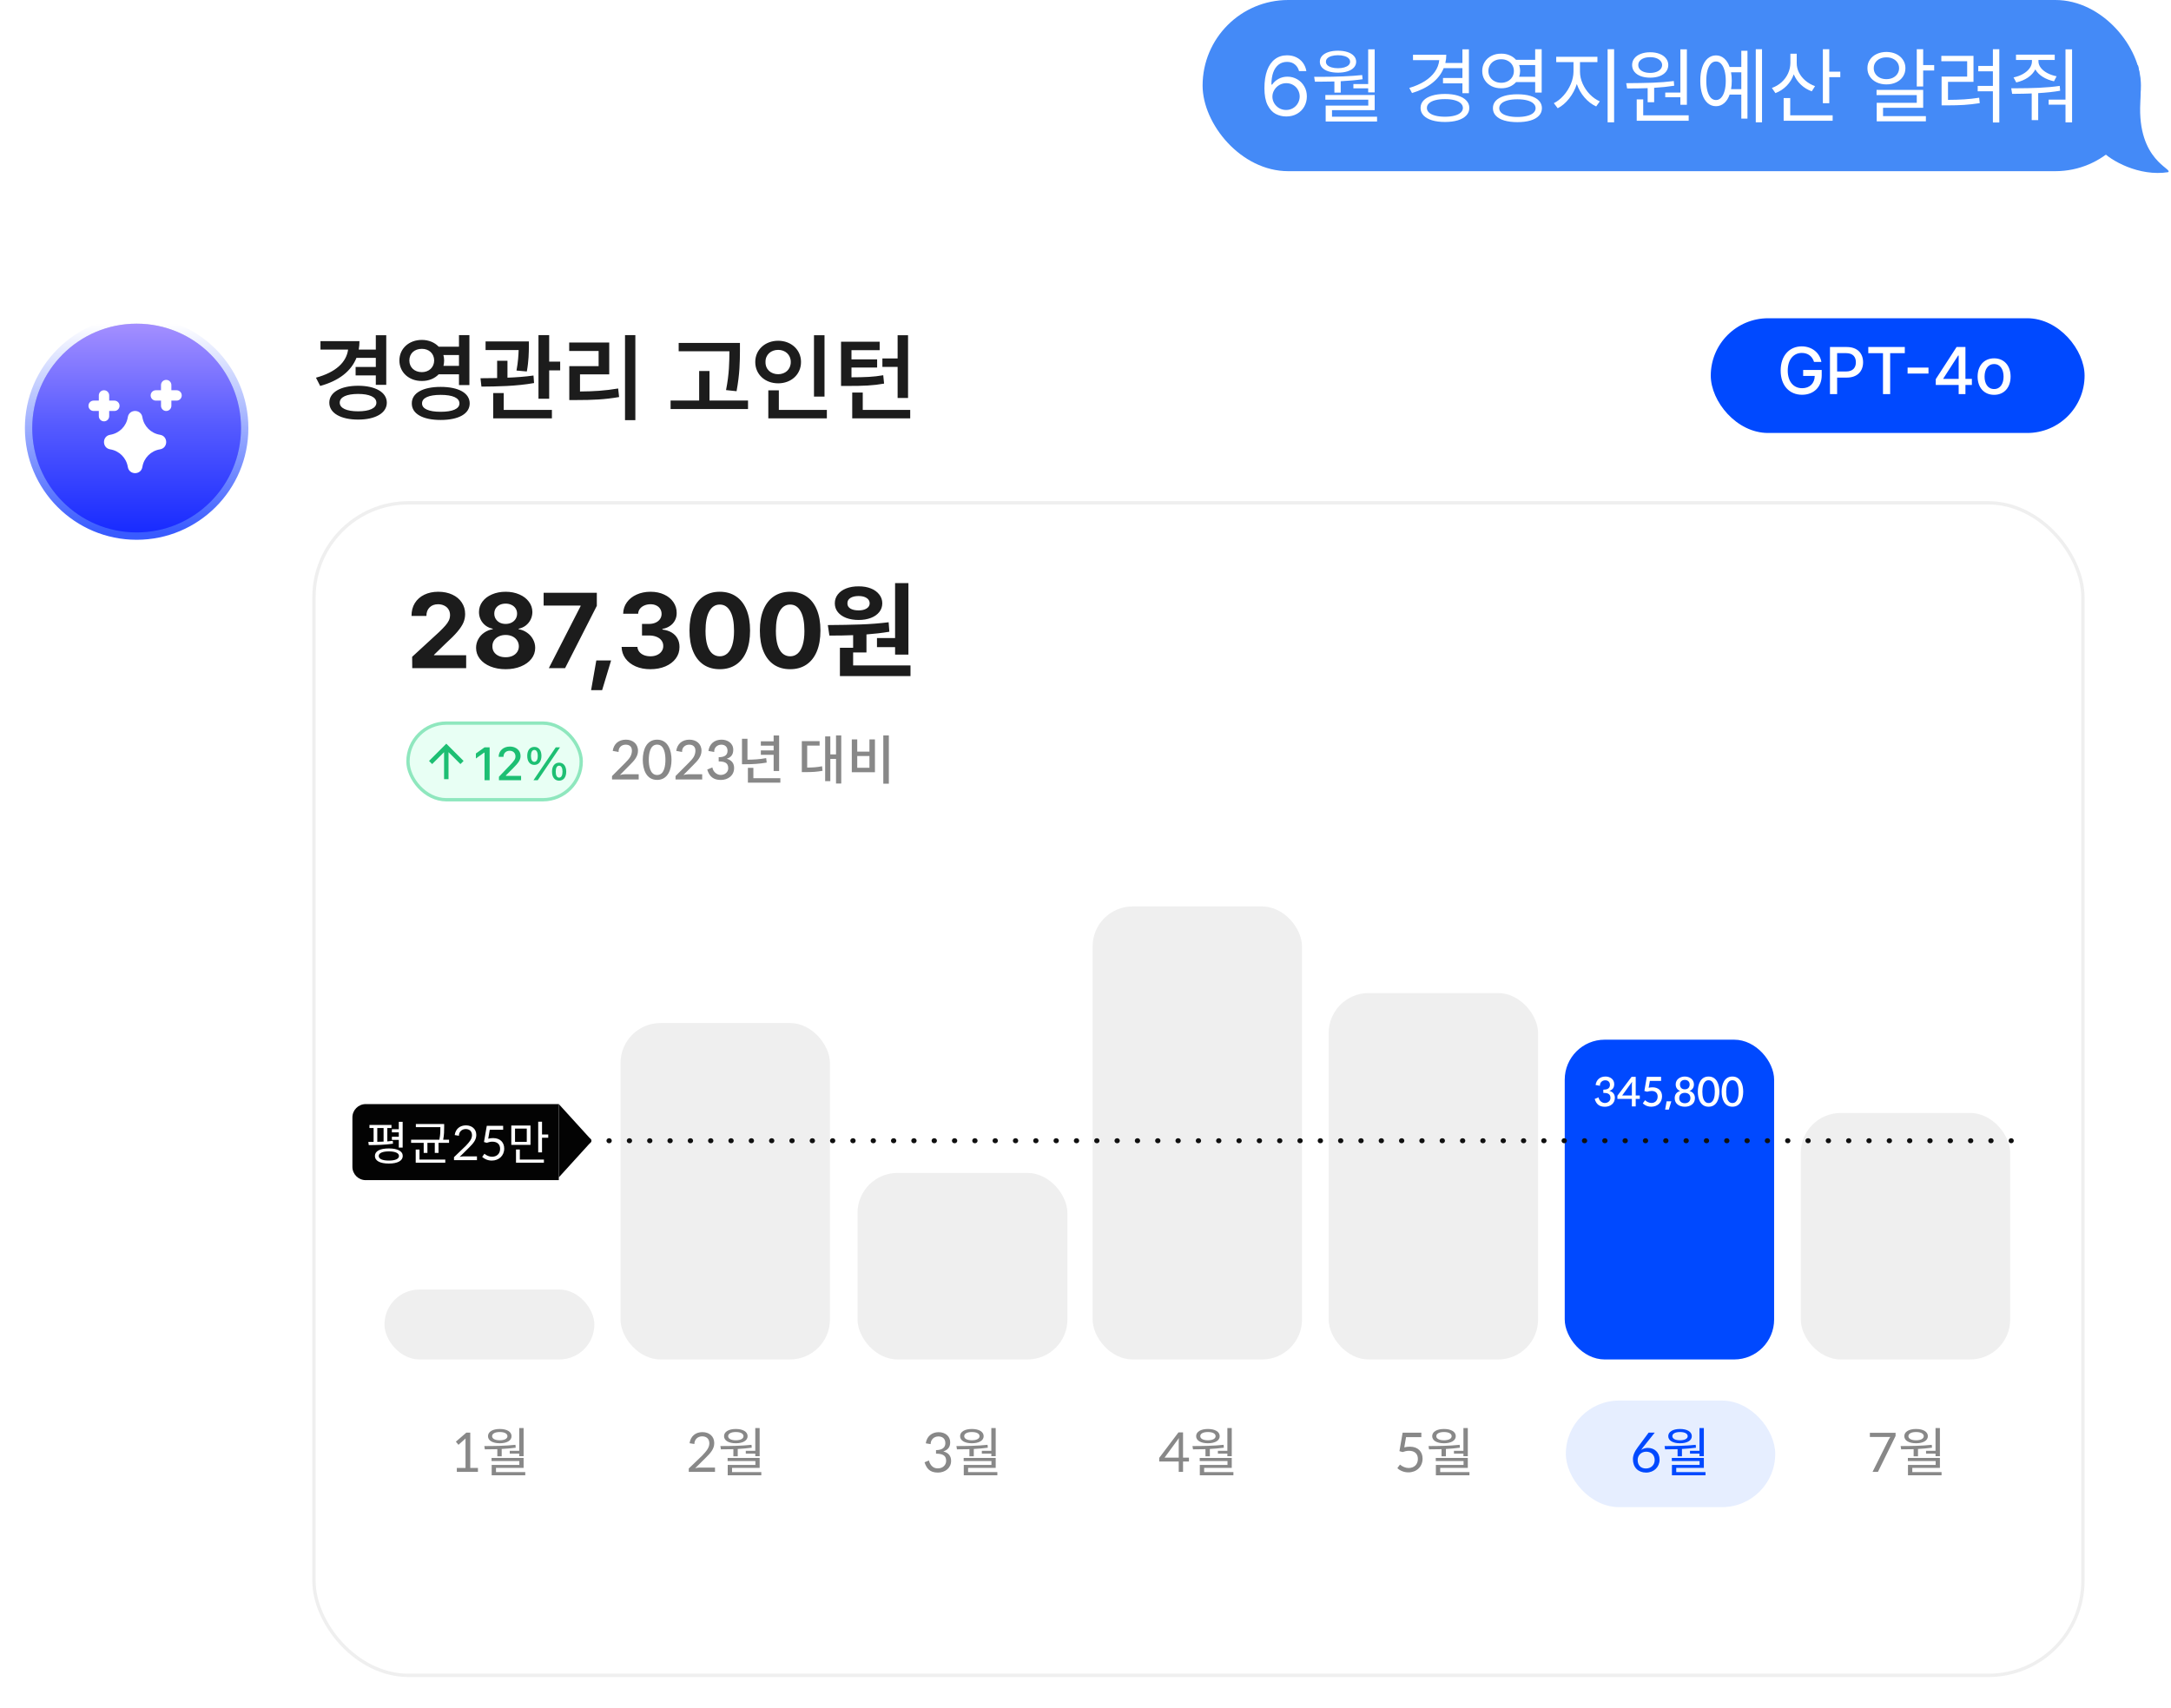 <svg width="361" height="284" viewBox="0 0 361 284" fill="none" xmlns="http://www.w3.org/2000/svg">
<rect x="199.972" width="156.029" height="28.465" rx="14.232" fill="#448AF7"/>
<path d="M213.889 19.369C213.251 19.369 212.658 19.226 212.111 18.939C211.569 18.647 211.122 18.152 210.771 17.455C210.425 16.753 210.252 15.824 210.252 14.666C210.252 13.513 210.402 12.526 210.703 11.706C211.008 10.886 211.441 10.264 212.002 9.84C212.567 9.411 213.237 9.197 214.012 9.197C214.581 9.197 215.092 9.307 215.543 9.525C215.999 9.744 216.37 10.052 216.657 10.448C216.949 10.845 217.138 11.303 217.225 11.822H216.008C215.885 11.362 215.652 10.993 215.311 10.715C214.973 10.432 214.54 10.291 214.012 10.291C213.474 10.291 213.009 10.441 212.617 10.742C212.23 11.038 211.931 11.469 211.722 12.034C211.517 12.599 211.414 13.276 211.414 14.065H211.537C211.829 13.65 212.193 13.329 212.631 13.101C213.068 12.868 213.551 12.752 214.08 12.752C214.663 12.752 215.201 12.893 215.693 13.176C216.19 13.458 216.582 13.85 216.869 14.352C217.161 14.848 217.307 15.409 217.307 16.033C217.307 16.648 217.163 17.211 216.876 17.722C216.593 18.227 216.192 18.629 215.673 18.925C215.153 19.221 214.559 19.369 213.889 19.369ZM213.861 18.289C214.281 18.289 214.661 18.189 215.003 17.988C215.345 17.788 215.614 17.517 215.81 17.175C216.01 16.828 216.113 16.453 216.117 16.047C216.113 15.641 216.015 15.27 215.823 14.933C215.632 14.595 215.368 14.329 215.03 14.133C214.693 13.932 214.312 13.832 213.889 13.832C213.465 13.832 213.077 13.935 212.727 14.14C212.376 14.345 212.098 14.62 211.893 14.967C211.688 15.309 211.583 15.673 211.578 16.061C211.578 16.448 211.676 16.812 211.872 17.154C212.073 17.496 212.346 17.772 212.692 17.981C213.043 18.186 213.433 18.289 213.861 18.289ZM228.586 15.363H227.506V14.693H225.045V13.982H227.506V8.199H228.586V15.363ZM219.439 12.779C222.279 12.779 224.635 12.679 226.508 12.479L226.576 13.176C225.501 13.331 224.288 13.442 222.939 13.511V15.404H221.887V13.552C220.898 13.575 220.046 13.586 219.33 13.586H218.646L218.523 12.779H219.439ZM228.586 18.316H221.49V19.41H228.982V20.203H220.438V17.564H227.52V16.58H220.383V15.801H228.586V18.316ZM222.488 8.432C223.085 8.432 223.612 8.507 224.067 8.657C224.523 8.808 224.876 9.022 225.127 9.3C225.378 9.573 225.505 9.895 225.51 10.264C225.505 10.637 225.378 10.961 225.127 11.234C224.876 11.508 224.523 11.717 224.067 11.863C223.616 12.009 223.09 12.082 222.488 12.082C221.878 12.082 221.344 12.009 220.889 11.863C220.438 11.717 220.087 11.508 219.836 11.234C219.59 10.961 219.467 10.637 219.467 10.264C219.467 9.895 219.59 9.573 219.836 9.3C220.087 9.022 220.44 8.808 220.896 8.657C221.351 8.507 221.882 8.432 222.488 8.432ZM222.488 9.184C222.083 9.184 221.727 9.229 221.422 9.32C221.117 9.407 220.882 9.532 220.718 9.696C220.554 9.856 220.474 10.045 220.479 10.264C220.474 10.478 220.554 10.667 220.718 10.831C220.882 10.991 221.117 11.116 221.422 11.207C221.727 11.298 222.083 11.344 222.488 11.344C222.889 11.344 223.24 11.298 223.541 11.207C223.846 11.116 224.081 10.991 224.245 10.831C224.414 10.667 224.498 10.478 224.498 10.264C224.498 10.045 224.414 9.856 224.245 9.696C224.081 9.532 223.846 9.407 223.541 9.32C223.24 9.229 222.889 9.184 222.488 9.184ZM244.254 15.5H243.174V13.859H239.947V12.971H243.174V11.33H240.063C239.672 12.296 239.024 13.13 238.122 13.832C237.22 14.534 236.11 15.081 234.793 15.473L234.342 14.625C235.322 14.333 236.172 13.962 236.892 13.511C237.612 13.055 238.179 12.531 238.594 11.938C239.008 11.346 239.252 10.701 239.325 10.004H234.957V9.102H240.494C240.494 9.571 240.442 10.027 240.337 10.469H243.174V8.199H244.254V15.5ZM240.275 15.623C241.091 15.623 241.804 15.716 242.415 15.903C243.026 16.09 243.495 16.359 243.823 16.71C244.156 17.056 244.322 17.469 244.322 17.947C244.322 18.43 244.156 18.847 243.823 19.198C243.495 19.549 243.026 19.818 242.415 20.005C241.804 20.192 241.091 20.285 240.275 20.285C239.451 20.285 238.733 20.192 238.122 20.005C237.511 19.818 237.04 19.549 236.707 19.198C236.379 18.847 236.215 18.43 236.215 17.947C236.215 17.469 236.379 17.056 236.707 16.71C237.04 16.359 237.511 16.09 238.122 15.903C238.733 15.716 239.451 15.623 240.275 15.623ZM240.275 16.484C239.669 16.48 239.138 16.537 238.683 16.655C238.231 16.769 237.883 16.938 237.637 17.161C237.391 17.384 237.268 17.646 237.268 17.947C237.268 18.248 237.391 18.51 237.637 18.733C237.883 18.952 238.231 19.119 238.683 19.232C239.134 19.351 239.665 19.41 240.275 19.41C240.877 19.41 241.401 19.351 241.848 19.232C242.294 19.119 242.638 18.952 242.88 18.733C243.126 18.51 243.251 18.248 243.256 17.947C243.251 17.646 243.126 17.384 242.88 17.161C242.634 16.938 242.287 16.769 241.841 16.655C241.394 16.537 240.872 16.48 240.275 16.484ZM249.627 8.924C250.133 8.919 250.598 9.008 251.021 9.19C251.45 9.368 251.805 9.621 252.088 9.949H255.273V8.186H256.354V15.391H255.273V13.654H252.095C251.808 13.982 251.45 14.238 251.021 14.42C250.598 14.598 250.133 14.684 249.627 14.68C249.025 14.684 248.485 14.566 248.007 14.324C247.528 14.078 247.152 13.736 246.879 13.299C246.605 12.861 246.469 12.365 246.469 11.809C246.469 11.248 246.605 10.749 246.879 10.312C247.152 9.869 247.528 9.528 248.007 9.286C248.485 9.04 249.025 8.919 249.627 8.924ZM249.627 9.854C249.217 9.849 248.85 9.931 248.526 10.1C248.203 10.264 247.95 10.496 247.768 10.797C247.585 11.093 247.494 11.43 247.494 11.809C247.494 12.182 247.585 12.517 247.768 12.813C247.95 13.11 248.203 13.342 248.526 13.511C248.85 13.679 249.217 13.764 249.627 13.764C250.023 13.764 250.381 13.679 250.7 13.511C251.024 13.342 251.277 13.11 251.459 12.813C251.641 12.517 251.732 12.182 251.732 11.809C251.732 11.43 251.641 11.093 251.459 10.797C251.277 10.496 251.024 10.264 250.7 10.1C250.381 9.931 250.023 9.849 249.627 9.854ZM252.32 15.678C253.159 15.678 253.883 15.769 254.494 15.951C255.105 16.134 255.574 16.398 255.902 16.744C256.23 17.09 256.395 17.505 256.395 17.988C256.395 18.476 256.23 18.893 255.902 19.239C255.574 19.59 255.105 19.857 254.494 20.039C253.883 20.221 253.159 20.312 252.32 20.312C251.477 20.312 250.75 20.221 250.14 20.039C249.529 19.857 249.06 19.59 248.731 19.239C248.408 18.893 248.246 18.476 248.246 17.988C248.246 17.505 248.408 17.09 248.731 16.744C249.06 16.398 249.529 16.134 250.14 15.951C250.755 15.769 251.482 15.678 252.32 15.678ZM252.32 16.512C251.705 16.512 251.17 16.571 250.714 16.689C250.258 16.808 249.907 16.979 249.661 17.202C249.42 17.425 249.299 17.688 249.299 17.988C249.299 18.289 249.42 18.551 249.661 18.774C249.907 18.993 250.258 19.16 250.714 19.273C251.17 19.392 251.705 19.451 252.32 19.451C252.94 19.451 253.476 19.392 253.927 19.273C254.382 19.16 254.731 18.993 254.973 18.774C255.219 18.551 255.342 18.289 255.342 17.988C255.342 17.683 255.219 17.421 254.973 17.202C254.731 16.979 254.382 16.808 253.927 16.689C253.476 16.571 252.94 16.512 252.32 16.512ZM252.601 10.824C252.715 11.139 252.771 11.467 252.771 11.809C252.771 12.132 252.717 12.451 252.607 12.766H255.273V10.824H252.601ZM262.725 11.918C262.725 12.588 262.873 13.255 263.169 13.921C263.465 14.582 263.864 15.172 264.365 15.691C264.871 16.206 265.423 16.594 266.02 16.854L265.418 17.701C264.702 17.373 264.058 16.879 263.483 16.218C262.909 15.552 262.481 14.803 262.198 13.969C261.916 14.862 261.487 15.671 260.913 16.395C260.343 17.116 259.712 17.651 259.02 18.002L258.377 17.154C258.951 16.876 259.487 16.457 259.983 15.896C260.485 15.336 260.886 14.705 261.187 14.003C261.487 13.296 261.64 12.602 261.645 11.918V10.332H258.773V9.443H265.623V10.332H262.725V11.918ZM268.398 20.34H267.318V8.186H268.398V20.34ZM280.498 17.428H279.418V16.17H276.902V15.391H279.418V8.199H280.498V17.428ZM280.799 20.08H272.158V16.525H273.238V19.178H280.799V20.08ZM270.408 13.832C272.076 13.823 273.525 13.798 274.756 13.757C275.991 13.716 277.18 13.622 278.324 13.477L278.393 14.256C277.39 14.415 276.278 14.532 275.057 14.604V17.004H273.977V14.659C273.07 14.691 272.149 14.707 271.215 14.707H270.559L270.408 13.832ZM274.4 8.691C274.988 8.691 275.508 8.78 275.959 8.958C276.415 9.131 276.768 9.38 277.019 9.703C277.274 10.022 277.404 10.391 277.408 10.81C277.404 11.239 277.274 11.613 277.019 11.932C276.768 12.246 276.415 12.49 275.959 12.663C275.508 12.832 274.988 12.916 274.4 12.916C273.808 12.916 273.284 12.832 272.828 12.663C272.372 12.49 272.019 12.246 271.769 11.932C271.518 11.613 271.393 11.239 271.393 10.81C271.393 10.391 271.518 10.022 271.769 9.703C272.019 9.38 272.372 9.131 272.828 8.958C273.284 8.78 273.808 8.691 274.4 8.691ZM274.4 9.512C274.008 9.507 273.662 9.56 273.361 9.669C273.061 9.778 272.826 9.933 272.657 10.134C272.493 10.33 272.413 10.555 272.418 10.81C272.413 11.07 272.493 11.3 272.657 11.501C272.821 11.697 273.054 11.85 273.354 11.959C273.66 12.068 274.008 12.123 274.4 12.123C274.779 12.123 275.118 12.068 275.419 11.959C275.72 11.85 275.954 11.697 276.123 11.501C276.292 11.3 276.378 11.07 276.383 10.81C276.378 10.555 276.289 10.33 276.116 10.134C275.948 9.933 275.713 9.778 275.412 9.669C275.116 9.56 274.779 9.507 274.4 9.512ZM292.994 20.34H291.955V8.186H292.994V20.34ZM290.574 19.725H289.549V15.732H287.607C287.393 16.343 287.09 16.817 286.698 17.154C286.306 17.491 285.853 17.66 285.338 17.66C284.814 17.66 284.354 17.489 283.957 17.148C283.565 16.801 283.262 16.309 283.048 15.671C282.834 15.033 282.727 14.288 282.727 13.435C282.727 12.583 282.834 11.838 283.048 11.2C283.262 10.562 283.565 10.072 283.957 9.73C284.354 9.384 284.814 9.211 285.338 9.211C285.853 9.211 286.306 9.38 286.698 9.717C287.09 10.054 287.393 10.528 287.607 11.139H289.549V8.445H290.574V19.725ZM285.338 10.223C285.01 10.223 284.723 10.352 284.477 10.612C284.235 10.872 284.048 11.243 283.916 11.727C283.788 12.21 283.725 12.779 283.725 13.435C283.725 14.087 283.788 14.655 283.916 15.138C284.048 15.621 284.235 15.992 284.477 16.252C284.723 16.512 285.01 16.639 285.338 16.635C285.661 16.639 285.946 16.512 286.192 16.252C286.438 15.992 286.628 15.621 286.76 15.138C286.896 14.655 286.965 14.087 286.965 13.435C286.965 12.784 286.896 12.216 286.76 11.733C286.628 11.246 286.438 10.872 286.192 10.612C285.951 10.352 285.666 10.223 285.338 10.223ZM287.84 12.027C287.922 12.456 287.963 12.925 287.963 13.435C287.963 13.928 287.924 14.393 287.847 14.83H289.549V12.027H287.84ZM298.764 10.482C298.759 11.029 298.884 11.558 299.14 12.068C299.399 12.579 299.762 13.03 300.227 13.422C300.691 13.814 301.22 14.115 301.812 14.324L301.266 15.185C300.577 14.94 299.974 14.57 299.454 14.078C298.939 13.586 298.545 13.014 298.271 12.362C298.016 13.087 297.624 13.72 297.096 14.263C296.567 14.8 295.943 15.208 295.223 15.486L294.635 14.625C295.245 14.406 295.781 14.089 296.241 13.675C296.706 13.255 297.066 12.768 297.321 12.212C297.576 11.656 297.706 11.066 297.711 10.441V8.938H298.764V10.482ZM304.178 11.918H306.01V12.834H304.178V17.168H303.111V8.186H304.178V11.918ZM304.738 20.08H296.59V16.307H297.684V19.178H304.738V20.08ZM319.791 10.824H321.623V11.727H319.791V14.379H318.725V8.186H319.791V10.824ZM319.791 17.92H313.119V19.314H320.242V20.176H312.066V17.1H318.725V15.815H312.039V14.953H319.791V17.92ZM313.68 8.637C314.286 8.641 314.828 8.757 315.307 8.985C315.785 9.213 316.159 9.532 316.428 9.942C316.701 10.348 316.838 10.81 316.838 11.33C316.838 11.854 316.701 12.324 316.428 12.738C316.159 13.148 315.785 13.467 315.307 13.695C314.828 13.923 314.286 14.037 313.68 14.037C313.078 14.037 312.536 13.923 312.053 13.695C311.574 13.463 311.198 13.142 310.925 12.731C310.651 12.321 310.517 11.854 310.521 11.33C310.517 10.81 310.651 10.348 310.925 9.942C311.198 9.532 311.574 9.213 312.053 8.985C312.536 8.757 313.078 8.641 313.68 8.637ZM313.68 9.539C313.279 9.535 312.916 9.61 312.593 9.765C312.274 9.915 312.023 10.127 311.841 10.4C311.659 10.674 311.57 10.984 311.574 11.33C311.57 11.681 311.659 11.995 311.841 12.273C312.023 12.551 312.274 12.77 312.593 12.93C312.916 13.085 313.279 13.162 313.68 13.162C314.081 13.162 314.441 13.085 314.76 12.93C315.079 12.77 315.329 12.551 315.512 12.273C315.694 11.995 315.785 11.681 315.785 11.33C315.785 10.984 315.694 10.674 315.512 10.4C315.329 10.127 315.079 9.915 314.76 9.765C314.441 9.61 314.081 9.535 313.68 9.539ZM332.451 20.367H331.385V15.185H328.855V14.283H331.385V11.863H328.951V10.961H331.385V8.186H332.451V20.367ZM328.158 13.613H323.92V16.607C324.909 16.603 325.802 16.576 326.6 16.525C327.397 16.475 328.231 16.384 329.102 16.252L329.197 17.154C328.277 17.296 327.402 17.394 326.572 17.448C325.743 17.498 324.804 17.523 323.756 17.523H322.854V12.738H327.105V10.182H322.812V9.293H328.158V13.613ZM338.959 10.195C338.959 10.569 339.089 10.927 339.349 11.269C339.608 11.606 339.966 11.898 340.422 12.144C340.882 12.39 341.402 12.57 341.98 12.684L341.543 13.518C340.827 13.363 340.199 13.114 339.656 12.773C339.118 12.431 338.713 12.021 338.439 11.542C338.171 12.066 337.76 12.517 337.209 12.896C336.658 13.269 336.01 13.54 335.268 13.709L334.816 12.875C335.409 12.752 335.938 12.558 336.402 12.294C336.867 12.025 337.229 11.711 337.489 11.351C337.749 10.986 337.879 10.601 337.879 10.195V9.977H335.227V9.088H341.666V9.977H338.959V10.195ZM344.551 20.354H343.457V17.4H340.654V16.566H343.457V8.199H344.551V20.354ZM335.254 14.68C336.589 14.68 337.863 14.652 339.075 14.598C340.292 14.543 341.434 14.438 342.5 14.283L342.568 15.09C341.465 15.281 340.249 15.413 338.918 15.486V19.971H337.838V15.541C337.072 15.578 335.988 15.6 334.584 15.609L334.434 14.68H335.254Z" fill="white"/>
<path d="M360.511 28.635C355.71 29.374 350.971 26.73 349.432 25.038C351.018 21.256 341.227 12.07 347.689 12.069C349.184 12.069 351.845 8.154 355.538 10.923C356 13.231 356 15.078 355.895 17.094C355.394 26.776 361.435 28.078 360.511 28.635Z" fill="#448AF7"/>
<g filter="url(#filter0_d_3899_101985)">
<circle cx="22.72" cy="71.183" r="17.969" fill="url(#paint0_linear_3899_101985)"/>
<circle cx="22.72" cy="71.183" r="17.969" stroke="url(#paint1_linear_3899_101985)" stroke-width="1.222" style="mix-blend-mode:overlay"/>
<circle cx="22.72" cy="71.183" r="17.358" fill="url(#paint2_linear_3899_101985)"/>
<path d="M23.676 69.376C23.456 67.997 21.472 67.997 21.252 69.376C21.012 70.881 19.832 72.061 18.327 72.301C16.948 72.521 16.948 74.505 18.327 74.725C19.832 74.965 21.012 76.145 21.252 77.65C21.472 79.029 23.456 79.029 23.676 77.65C23.916 76.145 25.096 74.965 26.601 74.725C27.98 74.505 27.98 72.521 26.601 72.301C25.096 72.061 23.916 70.881 23.676 69.376Z" fill="white"/>
<path d="M17.294 70.067C17.77 70.067 18.156 69.681 18.156 69.205V68.344H19.017C19.493 68.344 19.879 67.958 19.879 67.482C19.879 67.006 19.493 66.62 19.017 66.62H18.156V65.758C18.156 65.282 17.77 64.897 17.294 64.897C16.818 64.897 16.432 65.282 16.432 65.758V66.62L15.571 66.62C15.095 66.62 14.709 67.006 14.709 67.482C14.709 67.958 15.095 68.344 15.571 68.344H16.432L16.432 69.205C16.432 69.681 16.818 70.067 17.294 70.067Z" fill="white"/>
<path d="M27.635 68.344C28.111 68.344 28.497 67.958 28.497 67.482V66.62H29.358C29.834 66.62 30.22 66.234 30.22 65.758C30.22 65.282 29.834 64.897 29.358 64.897H28.497V64.035C28.497 63.559 28.111 63.173 27.635 63.173C27.159 63.173 26.773 63.559 26.773 64.035V64.897L25.912 64.897C25.436 64.897 25.05 65.282 25.05 65.758C25.05 66.234 25.436 66.62 25.912 66.62H26.773L26.773 67.482C26.773 67.958 27.159 68.344 27.635 68.344Z" fill="white"/>
</g>
<path d="M64.227 55.745V63.995H62.492V62.432H59.133V61.026H62.492V59.51H59.273C58.375 61.76 56.32 63.331 53.242 64.182L52.539 62.807C55.844 61.909 57.602 60.237 57.883 58.135H53.289V56.729H59.773C59.773 57.221 59.734 57.69 59.648 58.135H62.492V55.745H64.227ZM59.555 64.151C62.414 64.151 64.32 65.229 64.32 66.963C64.32 68.698 62.414 69.776 59.555 69.776C56.664 69.776 54.758 68.698 54.758 66.963C54.758 65.229 56.664 64.151 59.555 64.151ZM59.555 65.51C57.648 65.51 56.492 66.026 56.492 66.963C56.492 67.885 57.648 68.401 59.555 68.401C61.414 68.401 62.586 67.885 62.586 66.963C62.586 66.026 61.414 65.51 59.555 65.51ZM70.148 56.526C71.289 56.526 72.273 56.948 72.945 57.651H76.32V55.729H78.055V64.041H76.32V62.245H72.945C72.273 62.948 71.281 63.362 70.148 63.354C68.023 63.37 66.414 61.932 66.414 59.948C66.414 57.948 68.023 56.526 70.148 56.526ZM70.148 58.01C68.93 58.01 68.07 58.76 68.07 59.948C68.07 61.104 68.93 61.885 70.148 61.885C71.32 61.885 72.18 61.104 72.195 59.948C72.18 58.76 71.32 58.01 70.148 58.01ZM73.273 64.338C76.242 64.338 78.102 65.354 78.102 67.088C78.102 68.823 76.242 69.838 73.273 69.838C70.32 69.838 68.461 68.823 68.477 67.088C68.461 65.354 70.32 64.338 73.273 64.338ZM73.273 65.666C71.305 65.666 70.164 66.166 70.18 67.088C70.164 67.979 71.305 68.479 73.273 68.479C75.273 68.479 76.398 67.979 76.398 67.088C76.398 66.166 75.273 65.666 73.273 65.666ZM73.727 59.041C73.805 59.331 73.852 59.627 73.852 59.948C73.852 60.26 73.805 60.557 73.742 60.838H76.32V59.041H73.727ZM87.945 56.776V57.62C87.93 58.588 87.93 59.979 87.602 61.776L85.883 61.62C86.156 60.159 86.211 59.081 86.242 58.213H80.742V56.776H87.945ZM84.383 59.995V62.807C85.844 62.752 87.344 62.643 88.711 62.448L88.805 63.698C85.867 64.229 82.539 64.276 80.055 64.291L79.898 62.901C80.734 62.893 81.672 62.885 82.664 62.87V59.995H84.383ZM91.32 55.729V60.135H93.148V61.588H91.32V66.307H89.539V55.729H91.32ZM91.773 68.166V69.573H82.008V65.37H83.758V68.166H91.773ZM105.648 55.729V69.87H103.93V55.729H105.648ZM101.305 56.963V62.26H96.445V65.104C98.672 65.088 100.594 64.979 102.789 64.604L102.945 66.026C100.539 66.448 98.43 66.526 95.898 66.526H94.664V60.885H99.539V58.37H94.648V56.963H101.305ZM123.039 57.026V58.385C123.023 60.135 123.023 62.104 122.477 65.057L120.727 64.87C121.273 62.12 121.273 60.112 121.289 58.416H112.852V57.026H123.039ZM124.383 66.604V68.026H111.508V66.604H116.258V61.698H117.977V66.604H124.383ZM137.102 55.745V65.948H135.352V55.745H137.102ZM137.492 68.166V69.573H127.758V64.916H129.508V68.166H137.492ZM129.398 56.666C131.539 56.666 133.195 58.151 133.195 60.198C133.195 62.291 131.539 63.745 129.398 63.745C127.242 63.745 125.586 62.291 125.586 60.198C125.586 58.151 127.242 56.666 129.398 56.666ZM129.398 58.182C128.195 58.182 127.273 58.979 127.289 60.198C127.273 61.448 128.195 62.229 129.398 62.229C130.57 62.229 131.492 61.448 131.492 60.198C131.492 58.979 130.57 58.182 129.398 58.182ZM150.992 55.745V66.182H149.258V61.01H146.727V59.604H149.258V55.745H150.992ZM151.352 68.166V69.573H141.711V65.276H143.461V68.166H151.352ZM146.273 56.823V58.229H141.586V59.76H145.852V61.12H141.586V62.745C143.82 62.737 145.227 62.69 146.867 62.401L147.008 63.791C145.18 64.12 143.602 64.182 140.93 64.182H139.852V56.823H146.273Z" fill="#1C1C1C"/>
<g filter="url(#filter1_ii_3899_101985)">
<rect x="284.472" y="52.924" width="62.158" height="19.079" rx="9.539" fill="#0049FF"/>
<path d="M301.642 60.185C301.35 59.254 300.647 58.692 299.608 58.692C298.288 58.692 297.271 59.73 297.271 61.624C297.271 63.517 298.277 64.556 299.662 64.556C300.912 64.556 301.739 63.766 301.761 62.511H299.835V61.526H302.919V62.413C302.919 64.393 301.555 65.648 299.651 65.648C297.531 65.648 296.092 64.101 296.092 61.624C296.092 59.124 297.574 57.599 299.597 57.599C301.296 57.599 302.594 58.659 302.865 60.185H301.642ZM304.293 65.54V57.707H307.084C308.902 57.707 309.8 58.8 309.8 60.249C309.8 61.688 308.902 62.792 307.084 62.792H305.483V65.54H304.293ZM305.483 61.775H306.965C308.123 61.775 308.599 61.126 308.599 60.249C308.599 59.362 308.123 58.724 306.965 58.724H305.483V61.775ZM310.665 58.735V57.707H316.735V58.735H314.301V65.54H313.11V58.735H310.665ZM320.673 61.126V62.121H317.2V61.126H320.673ZM321.885 64.015V63.052L325.347 57.707H326.819V63.008H327.89V64.015H326.819V65.54H325.693V64.015H321.885ZM323.14 63.008H325.693V59.124H325.607L323.14 62.944V63.008ZM331.59 65.659C329.924 65.659 328.842 64.447 328.842 62.63C328.842 60.801 329.924 59.59 331.59 59.59C333.245 59.59 334.327 60.801 334.327 62.63C334.327 64.447 333.245 65.659 331.59 65.659ZM331.59 64.696C332.65 64.696 333.159 63.755 333.159 62.63C333.159 61.505 332.65 60.542 331.59 60.542C330.508 60.542 329.999 61.505 329.999 62.63C329.999 63.755 330.508 64.696 331.59 64.696Z" fill="white"/>
</g>
<g filter="url(#filter2_dd_3899_101985)">
<rect x="51.93" y="79.463" width="294.7" height="195.543" rx="16" fill="white"/>
<rect x="52.207" y="79.74" width="294.146" height="194.989" rx="15.723" stroke="#EFEFEF" stroke-width="0.554"/>
<path d="M79.473 240.892H75.963V240.236H77.408V235.557C77.408 235.477 77.408 235.397 77.416 235.335L76.238 236.39L75.803 235.867L77.549 234.36H78.197V240.236H79.473V240.892ZM86.339 233.607H87.066V238.278H86.339V237.861H84.761V237.382H86.339V233.607ZM83.104 236.133C81.934 236.133 81.145 235.69 81.145 234.954C81.145 234.209 81.934 233.757 83.104 233.757C84.274 233.757 85.063 234.209 85.063 234.954C85.063 235.69 84.274 236.133 83.104 236.133ZM83.104 234.263C82.324 234.263 81.828 234.528 81.828 234.954C81.828 235.37 82.324 235.636 83.104 235.636C83.884 235.636 84.38 235.37 84.38 234.954C84.38 234.528 83.884 234.263 83.104 234.263ZM82.696 237.117C81.961 237.134 81.269 237.143 80.622 237.143L80.534 236.594C82.076 236.594 84.008 236.576 85.71 236.39L85.754 236.868C84.974 236.975 84.203 237.037 83.423 237.081V238.304H82.696V237.117ZM87.341 241.459H81.757V239.731H86.357V239.093H81.739V238.57H87.066V240.227H82.475V240.928H87.341V241.459Z" fill="#888888"/>
<path d="M118.892 240.892H114.531V240.325L116.774 238.171C117.456 237.444 117.953 236.886 117.953 236.124C117.926 235.344 117.43 234.98 116.756 234.98C116.012 234.98 115.462 235.512 115.462 236.257L114.664 236.124C114.833 234.927 115.693 234.28 116.8 234.28C117.908 234.28 118.768 234.954 118.768 236.106C118.768 237.072 118.148 237.746 117.412 238.481L115.595 240.281C115.843 240.21 116.109 240.174 116.331 240.174H118.892V240.892ZM125.59 233.607H126.317V238.278H125.59V237.861H124.012V237.382H125.59V233.607ZM122.355 236.133C121.185 236.133 120.396 235.69 120.396 234.954C120.396 234.209 121.185 233.757 122.355 233.757C123.525 233.757 124.314 234.209 124.314 234.954C124.314 235.69 123.525 236.133 122.355 236.133ZM122.355 234.263C121.575 234.263 121.079 234.528 121.079 234.954C121.079 235.37 121.575 235.636 122.355 235.636C123.135 235.636 123.631 235.37 123.631 234.954C123.631 234.528 123.135 234.263 122.355 234.263ZM121.947 237.117C121.212 237.134 120.52 237.143 119.873 237.143L119.785 236.594C121.327 236.594 123.259 236.576 124.961 236.39L125.005 236.868C124.225 236.975 123.454 237.037 122.674 237.081V238.304H121.947V237.117ZM126.592 241.459H121.008V239.731H125.608V239.093H120.99V238.57H126.317V240.227H121.726V240.928H126.592V241.459Z" fill="#888888"/>
<path d="M153.942 236.142C154.11 234.963 154.97 234.289 156.078 234.289C157.204 234.289 158.001 234.98 158.001 235.973C158.001 236.824 157.567 237.249 156.858 237.489C157.709 237.701 158.152 238.242 158.152 239.058C158.152 240.245 157.168 241.007 155.954 241.007C154.554 241.007 154.048 240.254 153.738 239.297L154.465 238.995C154.483 239.093 154.527 239.226 154.598 239.394C154.873 239.962 155.271 240.307 155.945 240.307C156.876 240.307 157.328 239.651 157.328 239.075C157.328 238.375 157.035 237.861 155.644 237.861V237.276C156.787 237.249 157.195 236.78 157.195 236.106C157.195 235.362 156.716 234.998 156.034 234.998C155.289 234.998 154.749 235.548 154.749 236.275L153.942 236.142ZM164.841 233.607H165.568V238.278H164.841V237.861H163.263V237.382H164.841V233.607ZM161.606 236.133C160.436 236.133 159.647 235.69 159.647 234.954C159.647 234.209 160.436 233.757 161.606 233.757C162.776 233.757 163.565 234.209 163.565 234.954C163.565 235.69 162.776 236.133 161.606 236.133ZM161.606 234.263C160.826 234.263 160.33 234.528 160.33 234.954C160.33 235.37 160.826 235.636 161.606 235.636C162.386 235.636 162.882 235.37 162.882 234.954C162.882 234.528 162.386 234.263 161.606 234.263ZM161.198 237.117C160.463 237.134 159.771 237.143 159.124 237.143L159.036 236.594C160.578 236.594 162.51 236.576 164.212 236.39L164.256 236.868C163.476 236.975 162.705 237.037 161.925 237.081V238.304H161.198V237.117ZM165.843 241.459H160.259V239.731H164.859V239.093H160.241V238.57H165.568V240.227H160.977V240.928H165.843V241.459Z" fill="#888888"/>
<path d="M197.704 239.164H196.72V240.892H196.003V239.164H192.759V238.561L195.958 234.325H196.72V238.526H197.704V239.164ZM196.003 235.814C196.003 235.663 196.011 235.45 196.038 235.264L193.645 238.526H196.003V235.814ZM204.092 233.607H204.819V238.278H204.092V237.861H202.514V237.382H204.092V233.607ZM200.857 236.133C199.687 236.133 198.898 235.69 198.898 234.954C198.898 234.209 199.687 233.757 200.857 233.757C202.027 233.757 202.816 234.209 202.816 234.954C202.816 235.69 202.027 236.133 200.857 236.133ZM200.857 234.263C200.077 234.263 199.581 234.528 199.581 234.954C199.581 235.37 200.077 235.636 200.857 235.636C201.637 235.636 202.133 235.37 202.133 234.954C202.133 234.528 201.637 234.263 200.857 234.263ZM200.449 237.117C199.714 237.134 199.022 237.143 198.375 237.143L198.287 236.594C199.829 236.594 201.761 236.576 203.463 236.39L203.507 236.868C202.727 236.975 201.956 237.037 201.176 237.081V238.304H200.449V237.117ZM205.094 241.459H199.51V239.731H204.11V239.093H199.492V238.57H204.819V240.227H200.228V240.928H205.094V241.459Z" fill="#888888"/>
<path d="M233.508 236.815C233.81 236.735 234.12 236.7 234.439 236.7C235.813 236.7 236.549 237.551 236.549 238.685C236.549 240.068 235.512 240.972 234.191 240.972C233.411 240.972 232.755 240.653 232.356 240.272L232.791 239.678C233.181 240.006 233.695 240.245 234.226 240.245C235.122 240.245 235.769 239.687 235.769 238.73C235.769 237.879 235.219 237.382 234.288 237.382C233.943 237.382 233.606 237.462 233.225 237.595L232.702 237.444L233.234 234.369H236.345V235.113H233.801L233.508 236.815ZM243.344 233.607H244.071V238.278H243.344V237.861H241.766V237.382H243.344V233.607ZM240.109 236.133C238.939 236.133 238.15 235.69 238.15 234.954C238.15 234.209 238.939 233.757 240.109 233.757C241.279 233.757 242.068 234.209 242.068 234.954C242.068 235.69 241.279 236.133 240.109 236.133ZM240.109 234.263C239.329 234.263 238.833 234.528 238.833 234.954C238.833 235.37 239.329 235.636 240.109 235.636C240.889 235.636 241.385 235.37 241.385 234.954C241.385 234.528 240.889 234.263 240.109 234.263ZM239.701 237.117C238.966 237.134 238.274 237.143 237.627 237.143L237.539 236.594C239.081 236.594 241.013 236.576 242.715 236.39L242.759 236.868C241.979 236.975 241.208 237.037 240.428 237.081V238.304H239.701V237.117ZM244.345 241.459H238.762V239.731H243.362V239.093H238.744V238.57H244.071V240.227H239.48V240.928H244.345V241.459Z" fill="#888888"/>
<rect x="260.373" y="229.029" width="34.819" height="17.726" rx="8.863" fill="#E6EEFF"/>
<path d="M273.203 236.815C273.052 237.028 272.954 237.17 272.892 237.241C273.211 237.028 273.575 236.904 274.009 236.904C275.073 236.904 275.959 237.613 275.959 238.863C275.959 240.068 275.037 241.008 273.708 241.008C272.387 241.008 271.527 240.121 271.527 238.774C271.527 238.198 271.767 237.542 272.334 236.798L274.142 234.36H275.161L273.203 236.815ZM273.69 240.325C274.55 240.325 275.144 239.731 275.144 238.925C275.144 238.065 274.55 237.533 273.743 237.533C272.875 237.533 272.316 238.171 272.316 238.907C272.316 239.758 272.804 240.325 273.69 240.325ZM282.595 233.607H283.322V238.278H282.595V237.861H281.017V237.383H282.595V233.607ZM279.36 236.133C278.19 236.133 277.401 235.69 277.401 234.954C277.401 234.21 278.19 233.757 279.36 233.757C280.53 233.757 281.319 234.21 281.319 234.954C281.319 235.69 280.53 236.133 279.36 236.133ZM279.36 234.263C278.58 234.263 278.084 234.529 278.084 234.954C278.084 235.371 278.58 235.636 279.36 235.636C280.14 235.636 280.636 235.371 280.636 234.954C280.636 234.529 280.14 234.263 279.36 234.263ZM278.952 237.117C278.217 237.134 277.525 237.143 276.878 237.143L276.79 236.594C278.332 236.594 280.264 236.576 281.966 236.39L282.01 236.868C281.23 236.975 280.459 237.037 279.679 237.081V238.304H278.952V237.117ZM283.596 241.46H278.013V239.731H282.613V239.093H277.995V238.57H283.322V240.228H278.731V240.928H283.596V241.46Z" fill="#0049FF"/>
<path d="M315.201 234.918L312.267 240.892H311.372L314.022 235.583L314.324 235.087H310.929V234.396H315.201V234.918ZM321.846 233.607H322.573V238.278H321.846V237.861H320.268V237.382H321.846V233.607ZM318.611 236.133C317.441 236.133 316.652 235.69 316.652 234.954C316.652 234.209 317.441 233.757 318.611 233.757C319.781 233.757 320.57 234.209 320.57 234.954C320.57 235.69 319.781 236.133 318.611 236.133ZM318.611 234.263C317.831 234.263 317.335 234.528 317.335 234.954C317.335 235.37 317.831 235.636 318.611 235.636C319.391 235.636 319.887 235.37 319.887 234.954C319.887 234.528 319.391 234.263 318.611 234.263ZM318.203 237.117C317.468 237.134 316.776 237.143 316.129 237.143L316.041 236.594C317.583 236.594 319.515 236.576 321.217 236.39L321.261 236.868C320.481 236.975 319.71 237.037 318.93 237.081V238.304H318.203V237.117ZM322.847 241.459H317.264V239.731H321.864V239.093H317.246V238.57H322.573V240.227H317.982V240.928H322.847V241.459Z" fill="#888888"/>
<rect x="63.932" y="210.564" width="34.899" height="11.633" rx="5.816" fill="#EFEFEF"/>
<rect x="103.185" y="166.248" width="34.819" height="55.949" rx="6.647" fill="#EFEFEF"/>
<rect x="142.593" y="191.176" width="34.899" height="31.021" rx="6.647" fill="#EFEFEF"/>
<rect x="181.685" y="146.86" width="34.819" height="75.337" rx="6.647" fill="#EFEFEF"/>
<rect x="220.937" y="161.263" width="34.819" height="60.934" rx="6.647" fill="#EFEFEF"/>
<rect x="260.188" y="169.018" width="34.819" height="53.179" rx="6.647" fill="#0049FF"/>
<path d="M265.818 178.609C265.878 179.114 266.35 179.547 266.855 179.547C267.353 179.547 267.792 179.214 267.792 178.702C267.792 177.951 267.201 177.865 266.602 177.865V177.333C267.154 177.333 267.706 177.187 267.706 176.535C267.706 176.063 267.407 175.771 266.921 175.771C266.416 175.771 266.004 176.156 266.044 176.682L265.319 176.555C265.446 175.684 266.051 175.146 266.961 175.146C267.706 175.146 268.417 175.578 268.417 176.409C268.417 176.974 268.171 177.346 267.606 177.526C268.191 177.692 268.523 178.064 268.523 178.682C268.523 179.62 267.772 180.171 266.862 180.171C265.964 180.171 265.439 179.766 265.173 178.875L265.818 178.609ZM272.669 178.869H271.991V180.112H271.353V178.869H268.947V178.337L271.307 175.193H271.991V178.297H272.669V178.869ZM271.353 178.297V176.502C271.353 176.356 271.366 176.203 271.386 176.03L269.738 178.297H271.353ZM273.545 179.081C273.824 179.347 274.223 179.54 274.615 179.54C275.26 179.54 275.639 179.075 275.639 178.47C275.639 177.865 275.253 177.546 274.642 177.546C274.382 177.546 274.13 177.599 273.884 177.672L273.432 177.546L273.831 175.199H276.21V175.871H274.342L274.143 177.014C274.356 176.967 274.582 176.941 274.795 176.941C275.692 176.941 276.37 177.459 276.37 178.43C276.37 179.467 275.619 180.165 274.569 180.165C274.19 180.165 273.751 180.052 273.438 179.819C273.332 179.753 273.246 179.686 273.166 179.613L273.545 179.081ZM277.132 179.267H277.917L277.491 180.65H276.88L277.132 179.267ZM280.934 177.546C281.512 177.725 281.838 178.131 281.838 178.742C281.838 179.719 281.02 180.165 280.156 180.165C279.252 180.165 278.474 179.699 278.474 178.742C278.474 178.124 278.8 177.725 279.385 177.546C278.893 177.36 278.64 176.967 278.64 176.449C278.64 175.618 279.372 175.146 280.156 175.146C280.94 175.146 281.672 175.618 281.672 176.449C281.672 176.967 281.419 177.36 280.934 177.546ZM280.156 175.704C279.684 175.704 279.352 175.99 279.352 176.462C279.352 176.981 279.657 177.273 280.156 177.273C280.648 177.273 280.96 176.974 280.96 176.462C280.96 175.977 280.608 175.704 280.156 175.704ZM280.156 179.586C280.668 179.586 281.087 179.294 281.087 178.729C281.087 178.151 280.688 177.858 280.156 177.858C279.624 177.858 279.225 178.144 279.225 178.729C279.225 179.267 279.617 179.586 280.156 179.586ZM285.904 177.659C285.904 178.829 285.478 180.165 284.109 180.165C282.74 180.165 282.321 178.829 282.321 177.659C282.321 176.489 282.74 175.146 284.109 175.146C285.498 175.146 285.904 176.529 285.904 177.659ZM285.146 177.659C285.146 176.974 285.026 175.764 284.109 175.764C283.192 175.764 283.072 176.974 283.072 177.659C283.072 178.343 283.198 179.553 284.109 179.553C285.026 179.553 285.146 178.343 285.146 177.659ZM289.864 177.659C289.864 178.829 289.438 180.165 288.069 180.165C286.7 180.165 286.281 178.829 286.281 177.659C286.281 176.489 286.7 175.146 288.069 175.146C289.458 175.146 289.864 176.529 289.864 177.659ZM289.106 177.659C289.106 176.974 288.986 175.764 288.069 175.764C287.152 175.764 287.032 176.974 287.032 177.659C287.032 178.343 287.158 179.553 288.069 179.553C288.986 179.553 289.106 178.343 289.106 177.659Z" fill="white"/>
<rect x="299.438" y="181.205" width="34.819" height="40.992" rx="6.647" fill="#EFEFEF"/>
<path d="M334.443 186.237C334.673 186.237 334.859 186.051 334.859 185.821C334.859 185.592 334.673 185.406 334.443 185.406L334.443 186.237ZM64.145 186.237C64.374 186.237 64.56 186.051 64.56 185.821C64.56 185.592 64.374 185.406 64.145 185.406L64.145 186.237ZM67.469 185.406C67.239 185.406 67.053 185.592 67.053 185.821C67.053 186.051 67.239 186.237 67.469 186.237L67.469 185.406ZM67.524 186.237C67.753 186.237 67.939 186.051 67.939 185.821C67.939 185.592 67.753 185.406 67.524 185.406L67.524 186.237ZM70.848 185.406C70.618 185.406 70.432 185.592 70.432 185.821C70.432 186.051 70.618 186.237 70.848 186.237L70.848 185.406ZM70.903 186.237C71.132 186.237 71.319 186.051 71.319 185.821C71.319 185.592 71.132 185.406 70.903 185.406L70.903 186.237ZM74.227 185.406C73.997 185.406 73.811 185.592 73.811 185.821C73.811 186.051 73.997 186.237 74.227 186.237L74.227 185.406ZM74.282 186.237C74.512 186.237 74.698 186.051 74.698 185.821C74.698 185.592 74.512 185.406 74.282 185.406L74.282 186.237ZM77.606 185.406C77.376 185.406 77.19 185.592 77.19 185.821C77.19 186.051 77.376 186.237 77.606 186.237L77.606 185.406ZM77.661 186.237C77.891 186.237 78.077 186.051 78.077 185.821C78.077 185.592 77.891 185.406 77.661 185.406L77.661 186.237ZM80.985 185.406C80.755 185.406 80.569 185.592 80.569 185.821C80.569 186.051 80.755 186.237 80.985 186.237L80.985 185.406ZM81.04 186.237C81.27 186.237 81.456 186.051 81.456 185.821C81.456 185.592 81.27 185.406 81.04 185.406L81.04 186.237ZM84.364 185.406C84.135 185.406 83.948 185.592 83.948 185.821C83.948 186.051 84.135 186.237 84.364 186.237L84.364 185.406ZM84.419 186.237C84.649 186.237 84.835 186.051 84.835 185.821C84.835 185.592 84.649 185.406 84.419 185.406L84.419 186.237ZM87.743 185.406C87.514 185.406 87.328 185.592 87.328 185.821C87.328 186.051 87.514 186.237 87.743 186.237L87.743 185.406ZM87.798 186.237C88.028 186.237 88.214 186.051 88.214 185.821C88.214 185.592 88.028 185.406 87.798 185.406L87.798 186.237ZM91.122 185.406C90.893 185.406 90.707 185.592 90.707 185.821C90.707 186.051 90.893 186.237 91.122 186.237L91.122 185.406ZM91.177 186.237C91.407 186.237 91.593 186.051 91.593 185.821C91.593 185.592 91.407 185.406 91.177 185.406L91.177 186.237ZM94.501 185.406C94.272 185.406 94.086 185.592 94.086 185.821C94.086 186.051 94.272 186.237 94.501 186.237L94.501 185.406ZM94.557 186.237C94.786 186.237 94.972 186.051 94.972 185.821C94.972 185.592 94.786 185.406 94.557 185.406L94.557 186.237ZM97.88 185.406C97.651 185.406 97.465 185.592 97.465 185.821C97.465 186.051 97.651 186.237 97.88 186.237L97.88 185.406ZM97.936 186.237C98.165 186.237 98.351 186.051 98.351 185.821C98.351 185.592 98.165 185.406 97.936 185.406L97.936 186.237ZM101.259 185.406C101.03 185.406 100.844 185.592 100.844 185.821C100.844 186.051 101.03 186.237 101.259 186.237L101.259 185.406ZM101.315 186.237C101.544 186.237 101.73 186.051 101.73 185.821C101.73 185.592 101.544 185.406 101.315 185.406L101.315 186.237ZM104.638 185.406C104.409 185.406 104.223 185.592 104.223 185.821C104.223 186.051 104.409 186.237 104.638 186.237L104.638 185.406ZM104.694 186.237C104.923 186.237 105.109 186.051 105.109 185.821C105.109 185.592 104.923 185.406 104.694 185.406L104.694 186.237ZM108.018 185.406C107.788 185.406 107.602 185.592 107.602 185.821C107.602 186.051 107.788 186.237 108.018 186.237L108.018 185.406ZM108.073 186.237C108.302 186.237 108.488 186.051 108.488 185.821C108.488 185.592 108.302 185.406 108.073 185.406L108.073 186.237ZM111.397 185.406C111.167 185.406 110.981 185.592 110.981 185.821C110.981 186.051 111.167 186.237 111.397 186.237L111.397 185.406ZM111.452 186.237C111.681 186.237 111.867 186.051 111.867 185.821C111.867 185.592 111.681 185.406 111.452 185.406L111.452 186.237ZM114.776 185.406C114.546 185.406 114.36 185.592 114.36 185.821C114.36 186.051 114.546 186.237 114.776 186.237L114.776 185.406ZM114.831 186.237C115.061 186.237 115.247 186.051 115.247 185.821C115.247 185.592 115.061 185.406 114.831 185.406L114.831 186.237ZM118.155 185.406C117.925 185.406 117.739 185.592 117.739 185.821C117.739 186.051 117.925 186.237 118.155 186.237L118.155 185.406ZM118.21 186.237C118.44 186.237 118.626 186.051 118.626 185.821C118.626 185.592 118.44 185.406 118.21 185.406L118.21 186.237ZM121.534 185.406C121.304 185.406 121.118 185.592 121.118 185.821C121.118 186.051 121.304 186.237 121.534 186.237L121.534 185.406ZM121.589 186.237C121.819 186.237 122.005 186.051 122.005 185.821C122.005 185.592 121.819 185.406 121.589 185.406L121.589 186.237ZM124.913 185.406C124.683 185.406 124.497 185.592 124.497 185.821C124.497 186.051 124.683 186.237 124.913 186.237L124.913 185.406ZM124.968 186.237C125.198 186.237 125.384 186.051 125.384 185.821C125.384 185.592 125.198 185.406 124.968 185.406L124.968 186.237ZM128.292 185.406C128.063 185.406 127.877 185.592 127.877 185.821C127.877 186.051 128.063 186.237 128.292 186.237L128.292 185.406ZM128.347 186.237C128.577 186.237 128.763 186.051 128.763 185.821C128.763 185.592 128.577 185.406 128.347 185.406L128.347 186.237ZM131.671 185.406C131.442 185.406 131.256 185.592 131.256 185.821C131.256 186.051 131.442 186.237 131.671 186.237L131.671 185.406ZM131.726 186.237C131.956 186.237 132.142 186.051 132.142 185.821C132.142 185.592 131.956 185.406 131.726 185.406L131.726 186.237ZM135.05 185.406C134.821 185.406 134.635 185.592 134.635 185.821C134.635 186.051 134.821 186.237 135.05 186.237L135.05 185.406ZM135.106 186.237C135.335 186.237 135.521 186.051 135.521 185.821C135.521 185.592 135.335 185.406 135.106 185.406L135.106 186.237ZM138.429 185.406C138.2 185.406 138.014 185.592 138.014 185.821C138.014 186.051 138.2 186.237 138.429 186.237L138.429 185.406ZM138.485 186.237C138.714 186.237 138.9 186.051 138.9 185.821C138.9 185.592 138.714 185.406 138.485 185.406L138.485 186.237ZM141.808 185.406C141.579 185.406 141.393 185.592 141.393 185.821C141.393 186.051 141.579 186.237 141.808 186.237L141.808 185.406ZM141.864 186.237C142.093 186.237 142.279 186.051 142.279 185.821C142.279 185.592 142.093 185.406 141.864 185.406L141.864 186.237ZM145.187 185.406C144.958 185.406 144.772 185.592 144.772 185.821C144.772 186.051 144.958 186.237 145.187 186.237L145.187 185.406ZM145.243 186.237C145.472 186.237 145.658 186.051 145.658 185.821C145.658 185.592 145.472 185.406 145.243 185.406L145.243 186.237ZM148.566 185.406C148.337 185.406 148.151 185.592 148.151 185.821C148.151 186.051 148.337 186.237 148.566 186.237L148.566 185.406ZM148.622 186.237C148.851 186.237 149.037 186.051 149.037 185.821C149.037 185.592 148.851 185.406 148.622 185.406L148.622 186.237ZM151.946 185.406C151.716 185.406 151.53 185.592 151.53 185.821C151.53 186.051 151.716 186.237 151.946 186.237L151.946 185.406ZM152.001 186.237C152.23 186.237 152.416 186.051 152.416 185.821C152.416 185.592 152.23 185.406 152.001 185.406L152.001 186.237ZM155.325 185.406C155.095 185.406 154.909 185.592 154.909 185.821C154.909 186.051 155.095 186.237 155.325 186.237L155.325 185.406ZM155.38 186.237C155.609 186.237 155.795 186.051 155.795 185.821C155.795 185.592 155.609 185.406 155.38 185.406L155.38 186.237ZM158.704 185.406C158.474 185.406 158.288 185.592 158.288 185.821C158.288 186.051 158.474 186.237 158.704 186.237L158.704 185.406ZM158.759 186.237C158.989 186.237 159.175 186.051 159.175 185.821C159.175 185.592 158.989 185.406 158.759 185.406L158.759 186.237ZM162.083 185.406C161.853 185.406 161.667 185.592 161.667 185.821C161.667 186.051 161.853 186.237 162.083 186.237L162.083 185.406ZM162.138 186.237C162.368 186.237 162.554 186.051 162.554 185.821C162.554 185.592 162.368 185.406 162.138 185.406L162.138 186.237ZM165.462 185.406C165.232 185.406 165.046 185.592 165.046 185.821C165.046 186.051 165.232 186.237 165.462 186.237L165.462 185.406ZM165.517 186.237C165.747 186.237 165.933 186.051 165.933 185.821C165.933 185.592 165.747 185.406 165.517 185.406L165.517 186.237ZM168.841 185.406C168.612 185.406 168.426 185.592 168.426 185.821C168.426 186.051 168.612 186.237 168.841 186.237L168.841 185.406ZM168.896 186.237C169.126 186.237 169.312 186.051 169.312 185.821C169.312 185.592 169.126 185.406 168.896 185.406L168.896 186.237ZM172.22 185.406C171.991 185.406 171.805 185.592 171.805 185.821C171.805 186.051 171.991 186.237 172.22 186.237L172.22 185.406ZM172.275 186.237C172.505 186.237 172.691 186.051 172.691 185.821C172.691 185.592 172.505 185.406 172.275 185.406L172.275 186.237ZM175.599 185.406C175.37 185.406 175.184 185.592 175.184 185.821C175.184 186.051 175.37 186.237 175.599 186.237L175.599 185.406ZM175.655 186.237C175.884 186.237 176.07 186.051 176.07 185.821C176.07 185.592 175.884 185.406 175.655 185.406L175.655 186.237ZM178.978 185.406C178.749 185.406 178.563 185.592 178.563 185.821C178.563 186.051 178.749 186.237 178.978 186.237L178.978 185.406ZM179.034 186.237C179.263 186.237 179.449 186.051 179.449 185.821C179.449 185.592 179.263 185.406 179.034 185.406L179.034 186.237ZM182.357 185.406C182.128 185.406 181.942 185.592 181.942 185.821C181.942 186.051 182.128 186.237 182.357 186.237L182.357 185.406ZM182.413 186.237C182.642 186.237 182.828 186.051 182.828 185.821C182.828 185.592 182.642 185.406 182.413 185.406L182.413 186.237ZM185.736 185.406C185.507 185.406 185.321 185.592 185.321 185.821C185.321 186.051 185.507 186.237 185.736 186.237L185.736 185.406ZM185.792 186.237C186.021 186.237 186.207 186.051 186.207 185.821C186.207 185.592 186.021 185.406 185.792 185.406L185.792 186.237ZM189.115 185.406C188.886 185.406 188.7 185.592 188.7 185.821C188.7 186.051 188.886 186.237 189.115 186.237L189.115 185.406ZM189.171 186.237C189.4 186.237 189.586 186.051 189.586 185.821C189.586 185.592 189.4 185.406 189.171 185.406L189.171 186.237ZM192.495 185.406C192.265 185.406 192.079 185.592 192.079 185.821C192.079 186.051 192.265 186.237 192.495 186.237L192.495 185.406ZM192.55 186.237C192.779 186.237 192.965 186.051 192.965 185.821C192.965 185.592 192.779 185.406 192.55 185.406L192.55 186.237ZM195.874 185.406C195.644 185.406 195.458 185.592 195.458 185.821C195.458 186.051 195.644 186.237 195.874 186.237L195.874 185.406ZM195.929 186.237C196.158 186.237 196.344 186.051 196.344 185.821C196.344 185.592 196.158 185.406 195.929 185.406L195.929 186.237ZM199.253 185.406C199.023 185.406 198.837 185.592 198.837 185.821C198.837 186.051 199.023 186.237 199.253 186.237L199.253 185.406ZM199.308 186.237C199.538 186.237 199.724 186.051 199.724 185.821C199.724 185.592 199.538 185.406 199.308 185.406L199.308 186.237ZM202.632 185.406C202.402 185.406 202.216 185.592 202.216 185.821C202.216 186.051 202.402 186.237 202.632 186.237L202.632 185.406ZM202.687 186.237C202.917 186.237 203.103 186.051 203.103 185.821C203.103 185.592 202.917 185.406 202.687 185.406L202.687 186.237ZM206.011 185.406C205.781 185.406 205.595 185.592 205.595 185.821C205.595 186.051 205.781 186.237 206.011 186.237L206.011 185.406ZM206.066 186.237C206.296 186.237 206.482 186.051 206.482 185.821C206.482 185.592 206.296 185.406 206.066 185.406L206.066 186.237ZM209.39 185.406C209.16 185.406 208.974 185.592 208.974 185.821C208.974 186.051 209.16 186.237 209.39 186.237L209.39 185.406ZM209.445 186.237C209.675 186.237 209.861 186.051 209.861 185.821C209.861 185.592 209.675 185.406 209.445 185.406L209.445 186.237ZM212.769 185.406C212.54 185.406 212.354 185.592 212.354 185.821C212.354 186.051 212.54 186.237 212.769 186.237L212.769 185.406ZM212.824 186.237C213.054 186.237 213.24 186.051 213.24 185.821C213.24 185.592 213.054 185.406 212.824 185.406L212.824 186.237ZM216.148 185.406C215.919 185.406 215.733 185.592 215.733 185.821C215.733 186.051 215.919 186.237 216.148 186.237L216.148 185.406ZM216.203 186.237C216.433 186.237 216.619 186.051 216.619 185.821C216.619 185.592 216.433 185.406 216.203 185.406L216.203 186.237ZM219.527 185.406C219.298 185.406 219.112 185.592 219.112 185.821C219.112 186.051 219.298 186.237 219.527 186.237L219.527 185.406ZM219.583 186.237C219.812 186.237 219.998 186.051 219.998 185.821C219.998 185.592 219.812 185.406 219.583 185.406L219.583 186.237ZM222.906 185.406C222.677 185.406 222.491 185.592 222.491 185.821C222.491 186.051 222.677 186.237 222.906 186.237L222.906 185.406ZM222.962 186.237C223.191 186.237 223.377 186.051 223.377 185.821C223.377 185.592 223.191 185.406 222.962 185.406L222.962 186.237ZM226.285 185.406C226.056 185.406 225.87 185.592 225.87 185.821C225.87 186.051 226.056 186.237 226.285 186.237L226.285 185.406ZM226.341 186.237C226.57 186.237 226.756 186.051 226.756 185.821C226.756 185.592 226.57 185.406 226.341 185.406L226.341 186.237ZM229.664 185.406C229.435 185.406 229.249 185.592 229.249 185.821C229.249 186.051 229.435 186.237 229.664 186.237L229.664 185.406ZM229.72 186.237C229.949 186.237 230.135 186.051 230.135 185.821C230.135 185.592 229.949 185.406 229.72 185.406L229.72 186.237ZM233.043 185.406C232.814 185.406 232.628 185.592 232.628 185.821C232.628 186.051 232.814 186.237 233.043 186.237L233.043 185.406ZM233.099 186.237C233.328 186.237 233.514 186.051 233.514 185.821C233.514 185.592 233.328 185.406 233.099 185.406L233.099 186.237ZM236.423 185.406C236.193 185.406 236.007 185.592 236.007 185.821C236.007 186.051 236.193 186.237 236.423 186.237L236.423 185.406ZM236.478 186.237C236.707 186.237 236.893 186.051 236.893 185.821C236.893 185.592 236.707 185.406 236.478 185.406L236.478 186.237ZM239.802 185.406C239.572 185.406 239.386 185.592 239.386 185.821C239.386 186.051 239.572 186.237 239.802 186.237L239.802 185.406ZM239.857 186.237C240.086 186.237 240.272 186.051 240.272 185.821C240.272 185.592 240.086 185.406 239.857 185.406L239.857 186.237ZM243.181 185.406C242.951 185.406 242.765 185.592 242.765 185.821C242.765 186.051 242.951 186.237 243.181 186.237L243.181 185.406ZM243.236 186.237C243.465 186.237 243.652 186.051 243.652 185.821C243.652 185.592 243.465 185.406 243.236 185.406L243.236 186.237ZM246.56 185.406C246.33 185.406 246.144 185.592 246.144 185.821C246.144 186.051 246.33 186.237 246.56 186.237L246.56 185.406ZM246.615 186.237C246.845 186.237 247.031 186.051 247.031 185.821C247.031 185.592 246.845 185.406 246.615 185.406L246.615 186.237ZM249.939 185.406C249.709 185.406 249.523 185.592 249.523 185.821C249.523 186.051 249.709 186.237 249.939 186.237L249.939 185.406ZM249.994 186.237C250.224 186.237 250.41 186.051 250.41 185.821C250.41 185.592 250.224 185.406 249.994 185.406L249.994 186.237ZM253.318 185.406C253.088 185.406 252.902 185.592 252.902 185.821C252.902 186.051 253.088 186.237 253.318 186.237L253.318 185.406ZM253.373 186.237C253.603 186.237 253.789 186.051 253.789 185.821C253.789 185.592 253.603 185.406 253.373 185.406L253.373 186.237ZM256.697 185.406C256.467 185.406 256.281 185.592 256.281 185.821C256.281 186.051 256.467 186.237 256.697 186.237L256.697 185.406ZM256.752 186.237C256.982 186.237 257.168 186.051 257.168 185.821C257.168 185.592 256.982 185.406 256.752 185.406L256.752 186.237ZM260.076 185.406C259.847 185.406 259.661 185.592 259.661 185.821C259.661 186.051 259.847 186.237 260.076 186.237L260.076 185.406ZM260.131 186.237C260.361 186.237 260.547 186.051 260.547 185.821C260.547 185.592 260.361 185.406 260.131 185.406L260.131 186.237ZM263.455 185.406C263.226 185.406 263.04 185.592 263.04 185.821C263.04 186.051 263.226 186.237 263.455 186.237L263.455 185.406ZM263.51 186.237C263.74 186.237 263.926 186.051 263.926 185.821C263.926 185.592 263.74 185.406 263.51 185.406L263.51 186.237ZM266.834 185.406C266.605 185.406 266.419 185.592 266.419 185.821C266.419 186.051 266.605 186.237 266.834 186.237L266.834 185.406ZM266.89 186.237C267.119 186.237 267.305 186.051 267.305 185.821C267.305 185.592 267.119 185.406 266.89 185.406L266.89 186.237ZM270.213 185.406C269.984 185.406 269.798 185.592 269.798 185.821C269.798 186.051 269.984 186.237 270.213 186.237L270.213 185.406ZM270.269 186.237C270.498 186.237 270.684 186.051 270.684 185.821C270.684 185.592 270.498 185.406 270.269 185.406L270.269 186.237ZM273.592 185.406C273.363 185.406 273.177 185.592 273.177 185.821C273.177 186.051 273.363 186.237 273.592 186.237L273.592 185.406ZM273.648 186.237C273.877 186.237 274.063 186.051 274.063 185.821C274.063 185.592 273.877 185.406 273.648 185.406L273.648 186.237ZM276.971 185.406C276.742 185.406 276.556 185.592 276.556 185.821C276.556 186.051 276.742 186.237 276.971 186.237L276.971 185.406ZM277.027 186.237C277.256 186.237 277.442 186.051 277.442 185.821C277.442 185.592 277.256 185.406 277.027 185.406L277.027 186.237ZM280.35 185.406C280.121 185.406 279.935 185.592 279.935 185.821C279.935 186.051 280.121 186.237 280.35 186.237L280.35 185.406ZM280.406 186.237C280.635 186.237 280.821 186.051 280.821 185.821C280.821 185.592 280.635 185.406 280.406 185.406L280.406 186.237ZM283.73 185.406C283.5 185.406 283.314 185.592 283.314 185.821C283.314 186.051 283.5 186.237 283.73 186.237L283.73 185.406ZM283.785 186.237C284.014 186.237 284.2 186.051 284.2 185.821C284.2 185.592 284.014 185.406 283.785 185.406L283.785 186.237ZM287.109 185.406C286.879 185.406 286.693 185.592 286.693 185.821C286.693 186.051 286.879 186.237 287.109 186.237L287.109 185.406ZM287.164 186.237C287.393 186.237 287.579 186.051 287.579 185.821C287.579 185.592 287.393 185.406 287.164 185.406L287.164 186.237ZM290.488 185.406C290.258 185.406 290.072 185.592 290.072 185.821C290.072 186.051 290.258 186.237 290.488 186.237L290.488 185.406ZM290.543 186.237C290.773 186.237 290.959 186.051 290.959 185.821C290.959 185.592 290.773 185.406 290.543 185.406L290.543 186.237ZM293.867 185.406C293.637 185.406 293.451 185.592 293.451 185.821C293.451 186.051 293.637 186.237 293.867 186.237L293.867 185.406ZM293.922 186.237C294.152 186.237 294.338 186.051 294.338 185.821C294.338 185.592 294.152 185.406 293.922 185.406L293.922 186.237ZM297.246 185.406C297.016 185.406 296.83 185.592 296.83 185.821C296.83 186.051 297.016 186.237 297.246 186.237L297.246 185.406ZM297.301 186.237C297.531 186.237 297.717 186.051 297.717 185.821C297.717 185.592 297.531 185.406 297.301 185.406L297.301 186.237ZM300.625 185.406C300.395 185.406 300.209 185.592 300.209 185.821C300.209 186.051 300.395 186.237 300.625 186.237L300.625 185.406ZM300.68 186.237C300.91 186.237 301.096 186.051 301.096 185.821C301.096 185.592 300.91 185.406 300.68 185.406L300.68 186.237ZM304.004 185.406C303.775 185.406 303.589 185.592 303.589 185.821C303.589 186.051 303.775 186.237 304.004 186.237L304.004 185.406ZM304.059 186.237C304.289 186.237 304.475 186.051 304.475 185.821C304.475 185.592 304.289 185.406 304.059 185.406L304.059 186.237ZM307.383 185.406C307.154 185.406 306.968 185.592 306.968 185.821C306.968 186.051 307.154 186.237 307.383 186.237L307.383 185.406ZM307.438 186.237C307.668 186.237 307.854 186.051 307.854 185.821C307.854 185.592 307.668 185.406 307.438 185.406L307.438 186.237ZM310.762 185.406C310.533 185.406 310.347 185.592 310.347 185.821C310.347 186.051 310.533 186.237 310.762 186.237L310.762 185.406ZM310.818 186.237C311.047 186.237 311.233 186.051 311.233 185.821C311.233 185.592 311.047 185.406 310.818 185.406L310.818 186.237ZM314.141 185.406C313.912 185.406 313.726 185.592 313.726 185.821C313.726 186.051 313.912 186.237 314.141 186.237L314.141 185.406ZM314.197 186.237C314.426 186.237 314.612 186.051 314.612 185.821C314.612 185.592 314.426 185.406 314.197 185.406L314.197 186.237ZM317.52 185.406C317.291 185.406 317.105 185.592 317.105 185.821C317.105 186.051 317.291 186.237 317.52 186.237L317.52 185.406ZM317.576 186.237C317.805 186.237 317.991 186.051 317.991 185.821C317.991 185.592 317.805 185.406 317.576 185.406L317.576 186.237ZM320.899 185.406C320.67 185.406 320.484 185.592 320.484 185.821C320.484 186.051 320.67 186.237 320.899 186.237L320.899 185.406ZM320.955 186.237C321.184 186.237 321.37 186.051 321.37 185.821C321.37 185.592 321.184 185.406 320.955 185.406L320.955 186.237ZM324.278 185.406C324.049 185.406 323.863 185.592 323.863 185.821C323.863 186.051 324.049 186.237 324.278 186.237L324.278 185.406ZM324.334 186.237C324.563 186.237 324.749 186.051 324.749 185.821C324.749 185.592 324.563 185.406 324.334 185.406L324.334 186.237ZM327.657 185.406C327.428 185.406 327.242 185.592 327.242 185.821C327.242 186.051 327.428 186.237 327.657 186.237L327.657 185.406ZM327.713 186.237C327.942 186.237 328.128 186.051 328.128 185.821C328.128 185.592 327.942 185.406 327.713 185.406L327.713 186.237ZM331.037 185.406C330.807 185.406 330.621 185.592 330.621 185.821C330.621 186.051 330.807 186.237 331.037 186.237L331.037 185.406ZM331.092 186.237C331.321 186.237 331.507 186.051 331.507 185.821C331.507 185.592 331.321 185.406 331.092 185.406L331.092 186.237ZM334.416 185.406C334.186 185.406 334 185.592 334 185.821C334 186.051 334.186 186.237 334.416 186.237L334.416 185.406ZM64.117 186.237L64.145 186.237L64.145 185.406L64.117 185.406L64.117 186.237ZM67.469 186.237L67.524 186.237L67.524 185.406L67.469 185.406L67.469 186.237ZM70.848 186.237L70.903 186.237L70.903 185.406L70.848 185.406L70.848 186.237ZM74.227 186.237L74.282 186.237L74.282 185.406L74.227 185.406L74.227 186.237ZM77.606 186.237L77.661 186.237L77.661 185.406L77.606 185.406L77.606 186.237ZM80.985 186.237L81.04 186.237L81.04 185.406L80.985 185.406L80.985 186.237ZM84.364 186.237L84.419 186.237L84.419 185.406L84.364 185.406L84.364 186.237ZM87.743 186.237L87.798 186.237L87.798 185.406L87.743 185.406L87.743 186.237ZM91.122 186.237L91.177 186.237L91.177 185.406L91.122 185.406L91.122 186.237ZM94.501 186.237L94.557 186.237L94.557 185.406L94.501 185.406L94.501 186.237ZM97.88 186.237L97.936 186.237L97.936 185.406L97.88 185.406L97.88 186.237ZM101.259 186.237L101.315 186.237L101.315 185.406L101.259 185.406L101.259 186.237ZM104.638 186.237L104.694 186.237L104.694 185.406L104.638 185.406L104.638 186.237ZM108.018 186.237L108.073 186.237L108.073 185.406L108.018 185.406L108.018 186.237ZM111.397 186.237L111.452 186.237L111.452 185.406L111.397 185.406L111.397 186.237ZM114.776 186.237L114.831 186.237L114.831 185.406L114.776 185.406L114.776 186.237ZM118.155 186.237L118.21 186.237L118.21 185.406L118.155 185.406L118.155 186.237ZM121.534 186.237L121.589 186.237L121.589 185.406L121.534 185.406L121.534 186.237ZM124.913 186.237L124.968 186.237L124.968 185.406L124.913 185.406L124.913 186.237ZM128.292 186.237L128.347 186.237L128.347 185.406L128.292 185.406L128.292 186.237ZM131.671 186.237L131.726 186.237L131.726 185.406L131.671 185.406L131.671 186.237ZM135.05 186.237L135.106 186.237L135.106 185.406L135.05 185.406L135.05 186.237ZM138.429 186.237L138.485 186.237L138.485 185.406L138.429 185.406L138.429 186.237ZM141.808 186.237L141.864 186.237L141.864 185.406L141.808 185.406L141.808 186.237ZM145.187 186.237L145.243 186.237L145.243 185.406L145.187 185.406L145.187 186.237ZM148.566 186.237L148.622 186.237L148.622 185.406L148.566 185.406L148.566 186.237ZM151.946 186.237L152.001 186.237L152.001 185.406L151.946 185.406L151.946 186.237ZM155.325 186.237L155.38 186.237L155.38 185.406L155.325 185.406L155.325 186.237ZM158.704 186.237L158.759 186.237L158.759 185.406L158.704 185.406L158.704 186.237ZM162.083 186.237L162.138 186.237L162.138 185.406L162.083 185.406L162.083 186.237ZM165.462 186.237L165.517 186.237L165.517 185.406L165.462 185.406L165.462 186.237ZM168.841 186.237L168.896 186.237L168.896 185.406L168.841 185.406L168.841 186.237ZM172.22 186.237L172.275 186.237L172.275 185.406L172.22 185.406L172.22 186.237ZM175.599 186.237L175.655 186.237L175.655 185.406L175.599 185.406L175.599 186.237ZM178.978 186.237L179.034 186.237L179.034 185.406L178.978 185.406L178.978 186.237ZM182.357 186.237L182.413 186.237L182.413 185.406L182.357 185.406L182.357 186.237ZM185.736 186.237L185.792 186.237L185.792 185.406L185.736 185.406L185.736 186.237ZM189.115 186.237L189.171 186.237L189.171 185.406L189.115 185.406L189.115 186.237ZM192.495 186.237L192.55 186.237L192.55 185.406L192.495 185.406L192.495 186.237ZM195.874 186.237L195.929 186.237L195.929 185.406L195.874 185.406L195.874 186.237ZM199.253 186.237L199.308 186.237L199.308 185.406L199.253 185.406L199.253 186.237ZM202.632 186.237L202.687 186.237L202.687 185.406L202.632 185.406L202.632 186.237ZM206.011 186.237L206.066 186.237L206.066 185.406L206.011 185.406L206.011 186.237ZM209.39 186.237L209.445 186.237L209.445 185.406L209.39 185.406L209.39 186.237ZM212.769 186.237L212.824 186.237L212.824 185.406L212.769 185.406L212.769 186.237ZM216.148 186.237L216.203 186.237L216.203 185.406L216.148 185.406L216.148 186.237ZM219.527 186.237L219.583 186.237L219.583 185.406L219.527 185.406L219.527 186.237ZM222.906 186.237L222.962 186.237L222.962 185.406L222.906 185.406L222.906 186.237ZM226.285 186.237L226.341 186.237L226.341 185.406L226.285 185.406L226.285 186.237ZM229.664 186.237L229.72 186.237L229.72 185.406L229.664 185.406L229.664 186.237ZM233.043 186.237L233.099 186.237L233.099 185.406L233.043 185.406L233.043 186.237ZM236.423 186.237L236.478 186.237L236.478 185.406L236.423 185.406L236.423 186.237ZM239.802 186.237L239.857 186.237L239.857 185.406L239.802 185.406L239.802 186.237ZM243.181 186.237L243.236 186.237L243.236 185.406L243.181 185.406L243.181 186.237ZM246.56 186.237L246.615 186.237L246.615 185.406L246.56 185.406L246.56 186.237ZM249.939 186.237L249.994 186.237L249.994 185.406L249.939 185.406L249.939 186.237ZM253.318 186.237L253.373 186.237L253.373 185.406L253.318 185.406L253.318 186.237ZM256.697 186.237L256.752 186.237L256.752 185.406L256.697 185.406L256.697 186.237ZM260.076 186.237L260.131 186.237L260.131 185.406L260.076 185.406L260.076 186.237ZM263.455 186.237L263.51 186.237L263.51 185.406L263.455 185.406L263.455 186.237ZM266.834 186.237L266.89 186.237L266.89 185.406L266.834 185.406L266.834 186.237ZM270.213 186.237L270.269 186.237L270.269 185.406L270.213 185.406L270.213 186.237ZM273.592 186.237L273.648 186.237L273.648 185.406L273.592 185.406L273.592 186.237ZM276.971 186.237L277.027 186.237L277.027 185.406L276.971 185.406L276.971 186.237ZM280.35 186.237L280.406 186.237L280.406 185.406L280.35 185.406L280.35 186.237ZM283.73 186.237L283.785 186.237L283.785 185.406L283.73 185.406L283.73 186.237ZM287.109 186.237L287.164 186.237L287.164 185.406L287.109 185.406L287.109 186.237ZM290.488 186.237L290.543 186.237L290.543 185.406L290.488 185.406L290.488 186.237ZM293.867 186.237L293.922 186.237L293.922 185.406L293.867 185.406L293.867 186.237ZM297.246 186.237L297.301 186.237L297.301 185.406L297.246 185.406L297.246 186.237ZM300.625 186.237L300.68 186.237L300.68 185.406L300.625 185.406L300.625 186.237ZM304.004 186.237L304.059 186.237L304.059 185.406L304.004 185.406L304.004 186.237ZM307.383 186.237L307.438 186.237L307.438 185.406L307.383 185.406L307.383 186.237ZM310.762 186.237L310.818 186.237L310.818 185.406L310.762 185.406L310.762 186.237ZM314.141 186.237L314.197 186.237L314.197 185.406L314.141 185.406L314.141 186.237ZM317.52 186.237L317.576 186.237L317.576 185.406L317.52 185.406L317.52 186.237ZM320.899 186.237L320.955 186.237L320.955 185.406L320.899 185.406L320.899 186.237ZM324.278 186.237L324.334 186.237L324.334 185.406L324.278 185.406L324.278 186.237ZM327.657 186.237L327.713 186.237L327.713 185.406L327.657 185.406L327.657 186.237ZM331.037 186.237L331.092 186.237L331.092 185.406L331.037 185.406L331.037 186.237ZM334.416 186.237L334.443 186.237L334.443 185.406L334.416 185.406L334.416 186.237Z" fill="#101010"/>
<path d="M68.533 105.348L73.034 101.211C73.478 100.784 73.821 100.429 74.064 100.146C74.312 99.864 74.502 99.584 74.635 99.307C74.768 99.024 74.834 98.724 74.834 98.407C74.834 98.043 74.748 97.726 74.574 97.455C74.407 97.183 74.171 96.976 73.865 96.831C73.565 96.681 73.224 96.606 72.843 96.606C72.255 96.606 71.784 96.782 71.433 97.134C71.081 97.481 70.904 97.951 70.904 98.545H68.429C68.423 97.737 68.605 97.031 68.974 96.425C69.349 95.819 69.874 95.351 70.55 95.022C71.225 94.694 72.001 94.529 72.878 94.529C73.761 94.529 74.54 94.688 75.215 95.005C75.89 95.317 76.412 95.752 76.781 96.312C77.157 96.872 77.344 97.512 77.344 98.234C77.344 98.724 77.249 99.197 77.058 99.653C76.868 100.103 76.536 100.608 76.063 101.168C75.596 101.722 74.932 102.388 74.072 103.167L72.168 105.019V105.089H77.517V107.235H68.55L68.533 105.348ZM84.078 107.408C83.138 107.408 82.292 107.255 81.542 106.95C80.798 106.644 80.215 106.223 79.794 105.686C79.372 105.144 79.162 104.535 79.162 103.86C79.162 103.346 79.283 102.867 79.525 102.423C79.768 101.978 80.099 101.612 80.521 101.324C80.948 101.029 81.418 100.842 81.931 100.761V100.674C81.487 100.588 81.092 100.415 80.746 100.155C80.4 99.89 80.128 99.561 79.932 99.168C79.742 98.776 79.647 98.355 79.647 97.905C79.647 97.258 79.837 96.681 80.218 96.174C80.599 95.66 81.126 95.259 81.802 94.971C82.477 94.676 83.236 94.529 84.078 94.529C84.921 94.529 85.679 94.676 86.354 94.971C87.029 95.259 87.558 95.66 87.938 96.174C88.325 96.681 88.521 97.258 88.527 97.905C88.521 98.361 88.42 98.785 88.224 99.177C88.028 99.564 87.757 99.89 87.41 100.155C87.064 100.415 86.675 100.588 86.242 100.674V100.761C86.75 100.842 87.211 101.029 87.627 101.324C88.048 101.612 88.38 101.978 88.622 102.423C88.87 102.867 88.994 103.346 88.994 103.86C88.994 104.535 88.784 105.144 88.362 105.686C87.941 106.223 87.356 106.644 86.605 106.95C85.861 107.255 85.019 107.408 84.078 107.408ZM84.078 105.418C84.511 105.418 84.892 105.343 85.221 105.193C85.555 105.037 85.815 104.82 85.999 104.543C86.184 104.266 86.276 103.952 86.276 103.6C86.276 103.242 86.181 102.919 85.991 102.631C85.806 102.342 85.547 102.117 85.212 101.955C84.877 101.794 84.499 101.713 84.078 101.713C83.657 101.713 83.276 101.794 82.936 101.955C82.601 102.117 82.338 102.342 82.148 102.631C81.963 102.919 81.874 103.242 81.88 103.6C81.874 103.952 81.96 104.266 82.139 104.543C82.324 104.82 82.584 105.037 82.918 105.193C83.253 105.343 83.639 105.418 84.078 105.418ZM84.078 99.878C84.442 99.878 84.768 99.806 85.056 99.662C85.35 99.512 85.578 99.307 85.74 99.047C85.901 98.787 85.982 98.493 85.982 98.164C85.982 97.847 85.901 97.561 85.74 97.308C85.578 97.054 85.353 96.857 85.065 96.719C84.776 96.575 84.447 96.502 84.078 96.502C83.709 96.502 83.38 96.572 83.091 96.71C82.809 96.849 82.586 97.045 82.425 97.299C82.269 97.553 82.191 97.841 82.191 98.164C82.191 98.493 82.272 98.787 82.433 99.047C82.595 99.307 82.817 99.512 83.1 99.662C83.388 99.806 83.715 99.878 84.078 99.878ZM96.542 96.918V96.831H90.397V94.702H99.242V96.866L93.963 107.235H91.262L96.542 96.918ZM100.125 110.888H98.29L99.156 105.954H101.614L100.125 110.888ZM108.14 107.408C107.234 107.408 106.421 107.253 105.699 106.941C104.984 106.624 104.418 106.185 104.003 105.625C103.593 105.06 103.38 104.419 103.362 103.704H105.994C106.011 104.01 106.115 104.281 106.305 104.517C106.496 104.754 106.752 104.939 107.076 105.071C107.399 105.198 107.759 105.262 108.157 105.262C108.567 105.262 108.934 105.19 109.257 105.045C109.586 104.895 109.839 104.691 110.018 104.431C110.203 104.171 110.292 103.877 110.287 103.548C110.292 103.208 110.197 102.905 110.001 102.639C109.811 102.374 109.537 102.169 109.179 102.025C108.821 101.875 108.4 101.8 107.915 101.8H106.755V99.878H107.915C108.319 99.878 108.68 99.809 108.997 99.67C109.314 99.532 109.562 99.336 109.741 99.082C109.92 98.828 110.01 98.539 110.01 98.216C110.01 97.899 109.932 97.619 109.776 97.377C109.626 97.134 109.412 96.947 109.135 96.814C108.859 96.676 108.538 96.606 108.175 96.606C107.805 96.606 107.465 96.673 107.153 96.805C106.848 96.932 106.599 97.117 106.409 97.359C106.224 97.596 106.126 97.87 106.115 98.182H103.622C103.634 97.472 103.838 96.84 104.237 96.286C104.635 95.732 105.177 95.302 105.864 94.996C106.556 94.685 107.327 94.529 108.175 94.529C109.029 94.529 109.785 94.685 110.442 94.996C111.106 95.302 111.62 95.726 111.983 96.269C112.347 96.805 112.526 97.403 112.52 98.061C112.526 98.516 112.427 98.932 112.225 99.307C112.029 99.676 111.749 99.982 111.386 100.224C111.028 100.467 110.616 100.628 110.148 100.709V100.813C110.754 100.888 111.271 101.055 111.698 101.315C112.125 101.575 112.448 101.912 112.667 102.328C112.886 102.737 112.993 103.202 112.987 103.721C112.993 104.425 112.788 105.06 112.373 105.625C111.957 106.185 111.38 106.624 110.642 106.941C109.903 107.253 109.069 107.408 108.14 107.408ZM119.686 107.408C118.642 107.408 117.742 107.157 116.986 106.655C116.236 106.148 115.659 105.412 115.255 104.448C114.851 103.485 114.649 102.325 114.649 100.969C114.649 99.613 114.851 98.453 115.255 97.489C115.659 96.526 116.236 95.793 116.986 95.291C117.742 94.783 118.642 94.529 119.686 94.529C120.725 94.529 121.622 94.783 122.378 95.291C123.134 95.793 123.714 96.528 124.118 97.498C124.522 98.462 124.724 99.618 124.724 100.969C124.724 102.33 124.522 103.493 124.118 104.457C123.714 105.42 123.134 106.153 122.378 106.655C121.628 107.157 120.731 107.408 119.686 107.408ZM119.686 105.262C120.171 105.262 120.59 105.106 120.942 104.794C121.299 104.483 121.573 104.013 121.764 103.384C121.96 102.755 122.058 101.978 122.058 101.055C122.058 99.618 121.85 98.528 121.435 97.784C121.019 97.033 120.437 96.658 119.686 96.658C118.936 96.658 118.354 97.033 117.938 97.784C117.523 98.528 117.315 99.618 117.315 101.055C117.315 101.978 117.41 102.755 117.601 103.384C117.797 104.013 118.071 104.483 118.423 104.794C118.781 105.106 119.202 105.262 119.686 105.262ZM131.389 107.408C130.344 107.408 129.444 107.157 128.688 106.655C127.938 106.148 127.361 105.412 126.957 104.448C126.553 103.485 126.351 102.325 126.351 100.969C126.351 99.613 126.553 98.453 126.957 97.489C127.361 96.526 127.938 95.793 128.688 95.291C129.444 94.783 130.344 94.529 131.389 94.529C132.427 94.529 133.325 94.783 134.08 95.291C134.836 95.793 135.416 96.528 135.82 97.498C136.224 98.462 136.426 99.618 136.426 100.969C136.426 102.33 136.224 103.493 135.82 104.457C135.416 105.42 134.836 106.153 134.08 106.655C133.33 107.157 132.433 107.408 131.389 107.408ZM131.389 105.262C131.873 105.262 132.292 105.106 132.644 104.794C133.001 104.483 133.275 104.013 133.466 103.384C133.662 102.755 133.76 101.978 133.76 101.055C133.76 99.618 133.552 98.528 133.137 97.784C132.722 97.033 132.139 96.658 131.389 96.658C130.638 96.658 130.056 97.033 129.64 97.784C129.225 98.528 129.017 99.618 129.017 101.055C129.017 101.978 129.112 102.755 129.303 103.384C129.499 104.013 129.773 104.483 130.125 104.794C130.483 105.106 130.904 105.262 131.389 105.262ZM151.054 104.985H148.838V103.738H145.826V102.232H148.838V93.092H151.054V104.985ZM151.4 108.551H139.663V103.842H141.862V101.748C140.788 101.794 139.473 101.817 137.915 101.817L137.655 100.069C139.686 100.057 141.513 100.022 143.134 99.965C144.755 99.907 146.299 99.786 147.765 99.601L147.886 101.176C146.686 101.378 145.416 101.528 144.077 101.627V104.621H141.862V106.785H151.4V108.551ZM142.779 93.629C143.535 93.623 144.21 93.739 144.805 93.975C145.399 94.212 145.863 94.546 146.198 94.979C146.538 95.406 146.709 95.897 146.709 96.451C146.709 96.999 146.541 97.483 146.207 97.905C145.872 98.326 145.405 98.652 144.805 98.883C144.21 99.108 143.535 99.22 142.779 99.22C142.006 99.22 141.319 99.108 140.719 98.883C140.119 98.652 139.652 98.329 139.317 97.913C138.982 97.492 138.815 97.004 138.815 96.451C138.815 95.897 138.979 95.406 139.308 94.979C139.643 94.546 140.11 94.212 140.71 93.975C141.316 93.739 142.006 93.623 142.779 93.629ZM142.779 95.239C142.208 95.239 141.752 95.346 141.412 95.559C141.071 95.773 140.904 96.07 140.91 96.451C140.904 96.826 141.068 97.117 141.403 97.325C141.743 97.527 142.202 97.628 142.779 97.628C143.322 97.628 143.76 97.524 144.095 97.316C144.435 97.108 144.608 96.82 144.614 96.451C144.608 96.07 144.435 95.773 144.095 95.559C143.76 95.346 143.322 95.239 142.779 95.239Z" fill="#1C1C1C"/>
<rect x="67.841" y="116.375" width="28.805" height="12.741" rx="6.37" fill="#E8FFF4"/>
<rect x="67.841" y="116.375" width="28.805" height="12.741" rx="6.37" stroke="#8FE7BE" stroke-width="0.554"/>
<path d="M74.581 121.205V125.7H73.842V121.205L71.861 123.186L71.339 122.664L74.211 119.792L77.084 122.664L76.561 123.186L74.581 121.205Z" fill="#1DBF73"/>
<path d="M80.57 125.868V121.279H80.506L79.131 122.259V121.426L80.57 120.404H81.418V125.868H80.57ZM82.967 125.868V125.293L84.781 123.388C85.504 122.634 85.712 122.354 85.712 121.911V121.9C85.712 121.366 85.345 120.972 84.747 120.972C84.133 120.972 83.724 121.373 83.724 121.972L83.721 121.983H82.925L82.918 121.975C82.922 120.976 83.694 120.271 84.792 120.271C85.811 120.271 86.561 120.919 86.561 121.82V121.831C86.561 122.453 86.273 122.93 85.281 123.914L84.122 125.069V125.145H86.648V125.868H82.967ZM88.852 123.323C88.117 123.323 87.67 122.744 87.67 121.824V121.82C87.67 120.9 88.117 120.328 88.852 120.328C89.586 120.328 90.033 120.9 90.033 121.82V121.824C90.033 122.744 89.586 123.323 88.852 123.323ZM89.416 125.868H88.708L92.411 120.404H93.119L89.416 125.868ZM88.852 122.816C89.211 122.816 89.42 122.449 89.42 121.824V121.82C89.42 121.199 89.211 120.836 88.852 120.836C88.492 120.836 88.287 121.199 88.287 121.82V121.824C88.287 122.449 88.492 122.816 88.852 122.816ZM92.972 125.944C92.237 125.944 91.79 125.368 91.79 124.448V124.444C91.79 123.524 92.237 122.949 92.972 122.949C93.706 122.949 94.153 123.524 94.153 124.444V124.448C94.153 125.368 93.706 125.944 92.972 125.944ZM92.972 125.436C93.331 125.436 93.536 125.069 93.536 124.448V124.444C93.536 123.82 93.331 123.456 92.972 123.456C92.612 123.456 92.407 123.82 92.407 124.444V124.448C92.407 125.069 92.612 125.436 92.972 125.436Z" fill="#1DBF73"/>
<path d="M106.203 125.746H101.771V125.178L103.978 122.963C104.279 122.661 104.563 122.36 104.793 121.997C105.237 121.199 105.29 119.958 104.031 119.958C103.331 119.958 102.808 120.472 102.861 121.172L101.886 120.995C102.055 119.825 102.87 119.125 104.084 119.125C105.183 119.125 106.087 119.781 106.087 120.968C106.087 121.961 105.405 122.661 104.749 123.317L103.083 125.001C103.358 124.93 103.65 124.877 103.934 124.877H106.203V125.746ZM111.66 122.475C111.66 124.035 111.092 125.817 109.267 125.817C107.441 125.817 106.882 124.035 106.882 122.475C106.882 120.915 107.441 119.125 109.267 119.125C111.119 119.125 111.66 120.968 111.66 122.475ZM110.649 122.475C110.649 121.562 110.49 119.949 109.267 119.949C108.044 119.949 107.884 121.562 107.884 122.475C107.884 123.388 108.052 125.001 109.267 125.001C110.49 125.001 110.649 123.388 110.649 122.475ZM116.762 125.746H112.331V125.178L114.538 122.963C114.839 122.661 115.123 122.36 115.353 121.997C115.796 121.199 115.849 119.958 114.591 119.958C113.891 119.958 113.368 120.472 113.421 121.172L112.446 120.995C112.614 119.825 113.43 119.125 114.644 119.125C115.743 119.125 116.647 119.781 116.647 120.968C116.647 121.961 115.965 122.661 115.309 123.317L113.642 125.001C113.917 124.93 114.21 124.877 114.493 124.877H116.762V125.746ZM118.461 123.743C118.541 124.416 119.17 124.992 119.844 124.992C120.509 124.992 121.094 124.549 121.094 123.867C121.094 122.865 120.305 122.75 119.507 122.75V122.041C120.243 122.041 120.978 121.846 120.978 120.977C120.978 120.348 120.58 119.958 119.933 119.958C119.259 119.958 118.71 120.472 118.763 121.172L117.797 121.004C117.965 119.843 118.772 119.125 119.986 119.125C120.978 119.125 121.927 119.701 121.927 120.809C121.927 121.562 121.599 122.059 120.846 122.298C121.626 122.52 122.069 123.016 122.069 123.84C122.069 125.09 121.067 125.825 119.853 125.825C118.656 125.825 117.956 125.285 117.602 124.097L118.461 123.743ZM128.642 121.642H126.515V120.915H128.642V120.126H126.515V119.4H128.642V118.425H129.555V124.336H128.642V121.642ZM127.49 122.936C126.258 123.149 125.186 123.211 123.998 123.211H123.378V118.974H124.291V122.457C125.328 122.449 126.294 122.395 127.402 122.192L127.49 122.936ZM129.759 125.533V126.278H124.362V123.814H125.274V125.533H129.759ZM139.886 118.416V126.419H139.017V122.325H138.069V126.029H137.209V118.584H138.069V121.58H139.017V118.416H139.886ZM134.222 123.769C135.144 123.76 135.871 123.716 136.695 123.548L136.775 124.301C135.809 124.487 134.993 124.523 133.859 124.523H133.327V119.373H136.287V120.118H134.222V123.769ZM147.8 118.416V126.446H146.878V118.416H147.8ZM142.544 119.081V121.119H144.574V119.081H145.487V124.54H141.64V119.081H142.544ZM142.544 123.805H144.574V121.846H142.544V123.805Z" fill="#888888"/>
<path d="M58.598 181.944C58.598 180.72 59.59 179.728 60.813 179.728H92.921V192.375H60.813C59.59 192.375 58.598 191.383 58.598 190.159V181.944Z" fill="#030303"/>
<path d="M65.164 185.678V185.158H66.312V184.429H65.164V183.91H66.312V182.677H66.956V186.958H66.312V185.678H65.164ZM65.35 186.314C64.009 186.523 62.442 186.547 61.318 186.547L61.248 186.019H61.674C61.822 186.019 61.969 186.019 62.124 186.011V183.708H61.434V183.196H65.094V183.708H64.404V185.934C64.714 185.911 65.025 185.88 65.311 185.841L65.35 186.314ZM62.737 186.004C63.078 185.996 63.435 185.988 63.784 185.965V183.708H62.737V186.004ZM64.66 187.105C66.095 187.105 66.971 187.547 66.971 188.354C66.971 189.16 66.095 189.618 64.66 189.618C63.194 189.618 62.341 189.16 62.341 188.354C62.341 187.547 63.194 187.105 64.66 187.105ZM64.66 189.121C65.723 189.121 66.343 188.85 66.343 188.354C66.343 187.88 65.723 187.594 64.66 187.594C63.598 187.594 62.977 187.88 62.977 188.354C62.977 188.85 63.598 189.121 64.66 189.121ZM74.671 186.174H72.919V187.849H72.298V186.174H71.073V187.849H70.453V186.174H68.359V185.655H73.058C73.237 184.778 73.229 184.135 73.229 183.569V183.561H69.15V183.041H73.857V183.569C73.857 184.135 73.857 184.786 73.694 185.655H74.671V186.174ZM74.043 188.951V189.47H69.126V187.291H69.755V188.951H74.043ZM79.309 189.052H75.493V188.555L77.455 186.671C78.052 186.035 78.487 185.546 78.487 184.879C78.463 184.197 78.029 183.879 77.44 183.879C76.788 183.879 76.307 184.344 76.307 184.996L75.609 184.879C75.757 183.832 76.509 183.266 77.478 183.266C78.448 183.266 79.2 183.855 79.2 184.864C79.2 185.709 78.657 186.298 78.013 186.942L76.424 188.516C76.641 188.454 76.873 188.423 77.067 188.423H79.309V189.052ZM81.183 185.484C81.447 185.414 81.718 185.383 81.997 185.383C83.199 185.383 83.843 186.128 83.843 187.12C83.843 188.33 82.936 189.121 81.78 189.121C81.098 189.121 80.524 188.842 80.175 188.509L80.555 187.989C80.896 188.276 81.346 188.485 81.811 188.485C82.594 188.485 83.161 187.997 83.161 187.159C83.161 186.415 82.68 185.98 81.865 185.98C81.563 185.98 81.268 186.05 80.935 186.167L80.477 186.035L80.943 183.344H83.665V183.995H81.439L81.183 185.484ZM91.162 185.321H90.13V187.756H89.494V182.661H90.13V184.786H91.162V185.321ZM85.02 186.508V183.289H88.215V186.508H85.02ZM85.64 183.801V186.004H87.594V183.801H85.64ZM90.441 188.951V189.47H85.803V187.283H86.439V188.951H90.441Z" fill="white"/>
<path d="M98.122 185.449C98.314 185.66 98.314 185.983 98.122 186.194L92.921 191.915L92.921 179.728L98.122 185.449Z" fill="#030303"/>
</g>
<defs>
<filter id="filter0_d_3899_101985" x="0.307" y="48.77" width="44.686" height="44.685" filterUnits="userSpaceOnUse" color-interpolation-filters="sRGB">
<feFlood flood-opacity="0" result="BackgroundImageFix"/>
<feColorMatrix in="SourceAlpha" type="matrix" values="0 0 0 0 0 0 0 0 0 0 0 0 0 0 0 0 0 0 127 0" result="hardAlpha"/>
<feOffset/>
<feGaussianBlur stdDeviation="1.846"/>
<feComposite in2="hardAlpha" operator="out"/>
<feColorMatrix type="matrix" values="0 0 0 0 0 0 0 0 0 0 0 0 0 0 0 0 0 0 0.08 0"/>
<feBlend mode="normal" in2="BackgroundImageFix" result="effect1_dropShadow_3899_101985"/>
<feBlend mode="normal" in="SourceGraphic" in2="effect1_dropShadow_3899_101985" result="shape"/>
</filter>
<filter id="filter1_ii_3899_101985" x="284.472" y="52.001" width="62.158" height="20.925" filterUnits="userSpaceOnUse" color-interpolation-filters="sRGB">
<feFlood flood-opacity="0" result="BackgroundImageFix"/>
<feBlend mode="normal" in="SourceGraphic" in2="BackgroundImageFix" result="shape"/>
<feColorMatrix in="SourceAlpha" type="matrix" values="0 0 0 0 0 0 0 0 0 0 0 0 0 0 0 0 0 0 127 0" result="hardAlpha"/>
<feOffset dy="0.923"/>
<feGaussianBlur stdDeviation="0.462"/>
<feComposite in2="hardAlpha" operator="arithmetic" k2="-1" k3="1"/>
<feColorMatrix type="matrix" values="0 0 0 0 1 0 0 0 0 1 0 0 0 0 1 0 0 0 0.08 0"/>
<feBlend mode="normal" in2="shape" result="effect1_innerShadow_3899_101985"/>
<feColorMatrix in="SourceAlpha" type="matrix" values="0 0 0 0 0 0 0 0 0 0 0 0 0 0 0 0 0 0 127 0" result="hardAlpha"/>
<feOffset dy="-0.923"/>
<feGaussianBlur stdDeviation="0.462"/>
<feComposite in2="hardAlpha" operator="arithmetic" k2="-1" k3="1"/>
<feColorMatrix type="matrix" values="0 0 0 0 1 0 0 0 0 1 0 0 0 0 1 0 0 0 0.08 0"/>
<feBlend mode="normal" in2="effect1_innerShadow_3899_101985" result="effect2_innerShadow_3899_101985"/>
</filter>
<filter id="filter2_dd_3899_101985" x="46.39" y="77.248" width="305.779" height="206.622" filterUnits="userSpaceOnUse" color-interpolation-filters="sRGB">
<feFlood flood-opacity="0" result="BackgroundImageFix"/>
<feColorMatrix in="SourceAlpha" type="matrix" values="0 0 0 0 0 0 0 0 0 0 0 0 0 0 0 0 0 0 127 0" result="hardAlpha"/>
<feOffset dy="0.554"/>
<feGaussianBlur stdDeviation="0.831"/>
<feComposite in2="hardAlpha" operator="out"/>
<feColorMatrix type="matrix" values="0 0 0 0 0 0 0 0 0 0 0 0 0 0 0 0 0 0 0.02 0"/>
<feBlend mode="normal" in2="BackgroundImageFix" result="effect1_dropShadow_3899_101985"/>
<feColorMatrix in="SourceAlpha" type="matrix" values="0 0 0 0 0 0 0 0 0 0 0 0 0 0 0 0 0 0 127 0" result="hardAlpha"/>
<feOffset dy="3.324"/>
<feGaussianBlur stdDeviation="2.77"/>
<feComposite in2="hardAlpha" operator="out"/>
<feColorMatrix type="matrix" values="0 0 0 0 0.696 0 0 0 0 0.696 0 0 0 0 0.696 0 0 0 0.08 0"/>
<feBlend mode="normal" in2="effect1_dropShadow_3899_101985" result="effect2_dropShadow_3899_101985"/>
<feBlend mode="normal" in="SourceGraphic" in2="effect2_dropShadow_3899_101985" result="shape"/>
</filter>
<linearGradient id="paint0_linear_3899_101985" x1="22.72" y1="53.825" x2="22.72" y2="88.541" gradientUnits="userSpaceOnUse">
<stop stop-color="#D9D9D9"/>
<stop offset="1" stop-color="#395BFF"/>
</linearGradient>
<linearGradient id="paint1_linear_3899_101985" x1="22.72" y1="53.825" x2="22.72" y2="88.541" gradientUnits="userSpaceOnUse">
<stop stop-color="white"/>
<stop offset="1" stop-color="#395BFF"/>
</linearGradient>
<linearGradient id="paint2_linear_3899_101985" x1="22.72" y1="53.825" x2="22.72" y2="88.541" gradientUnits="userSpaceOnUse">
<stop offset="0" stop-color="#A48FFF"/>
<stop offset="0.49" stop-color="#555AFF"/>
<stop offset="1" stop-color="#182BFF"/>
</linearGradient>
</defs>
</svg>
